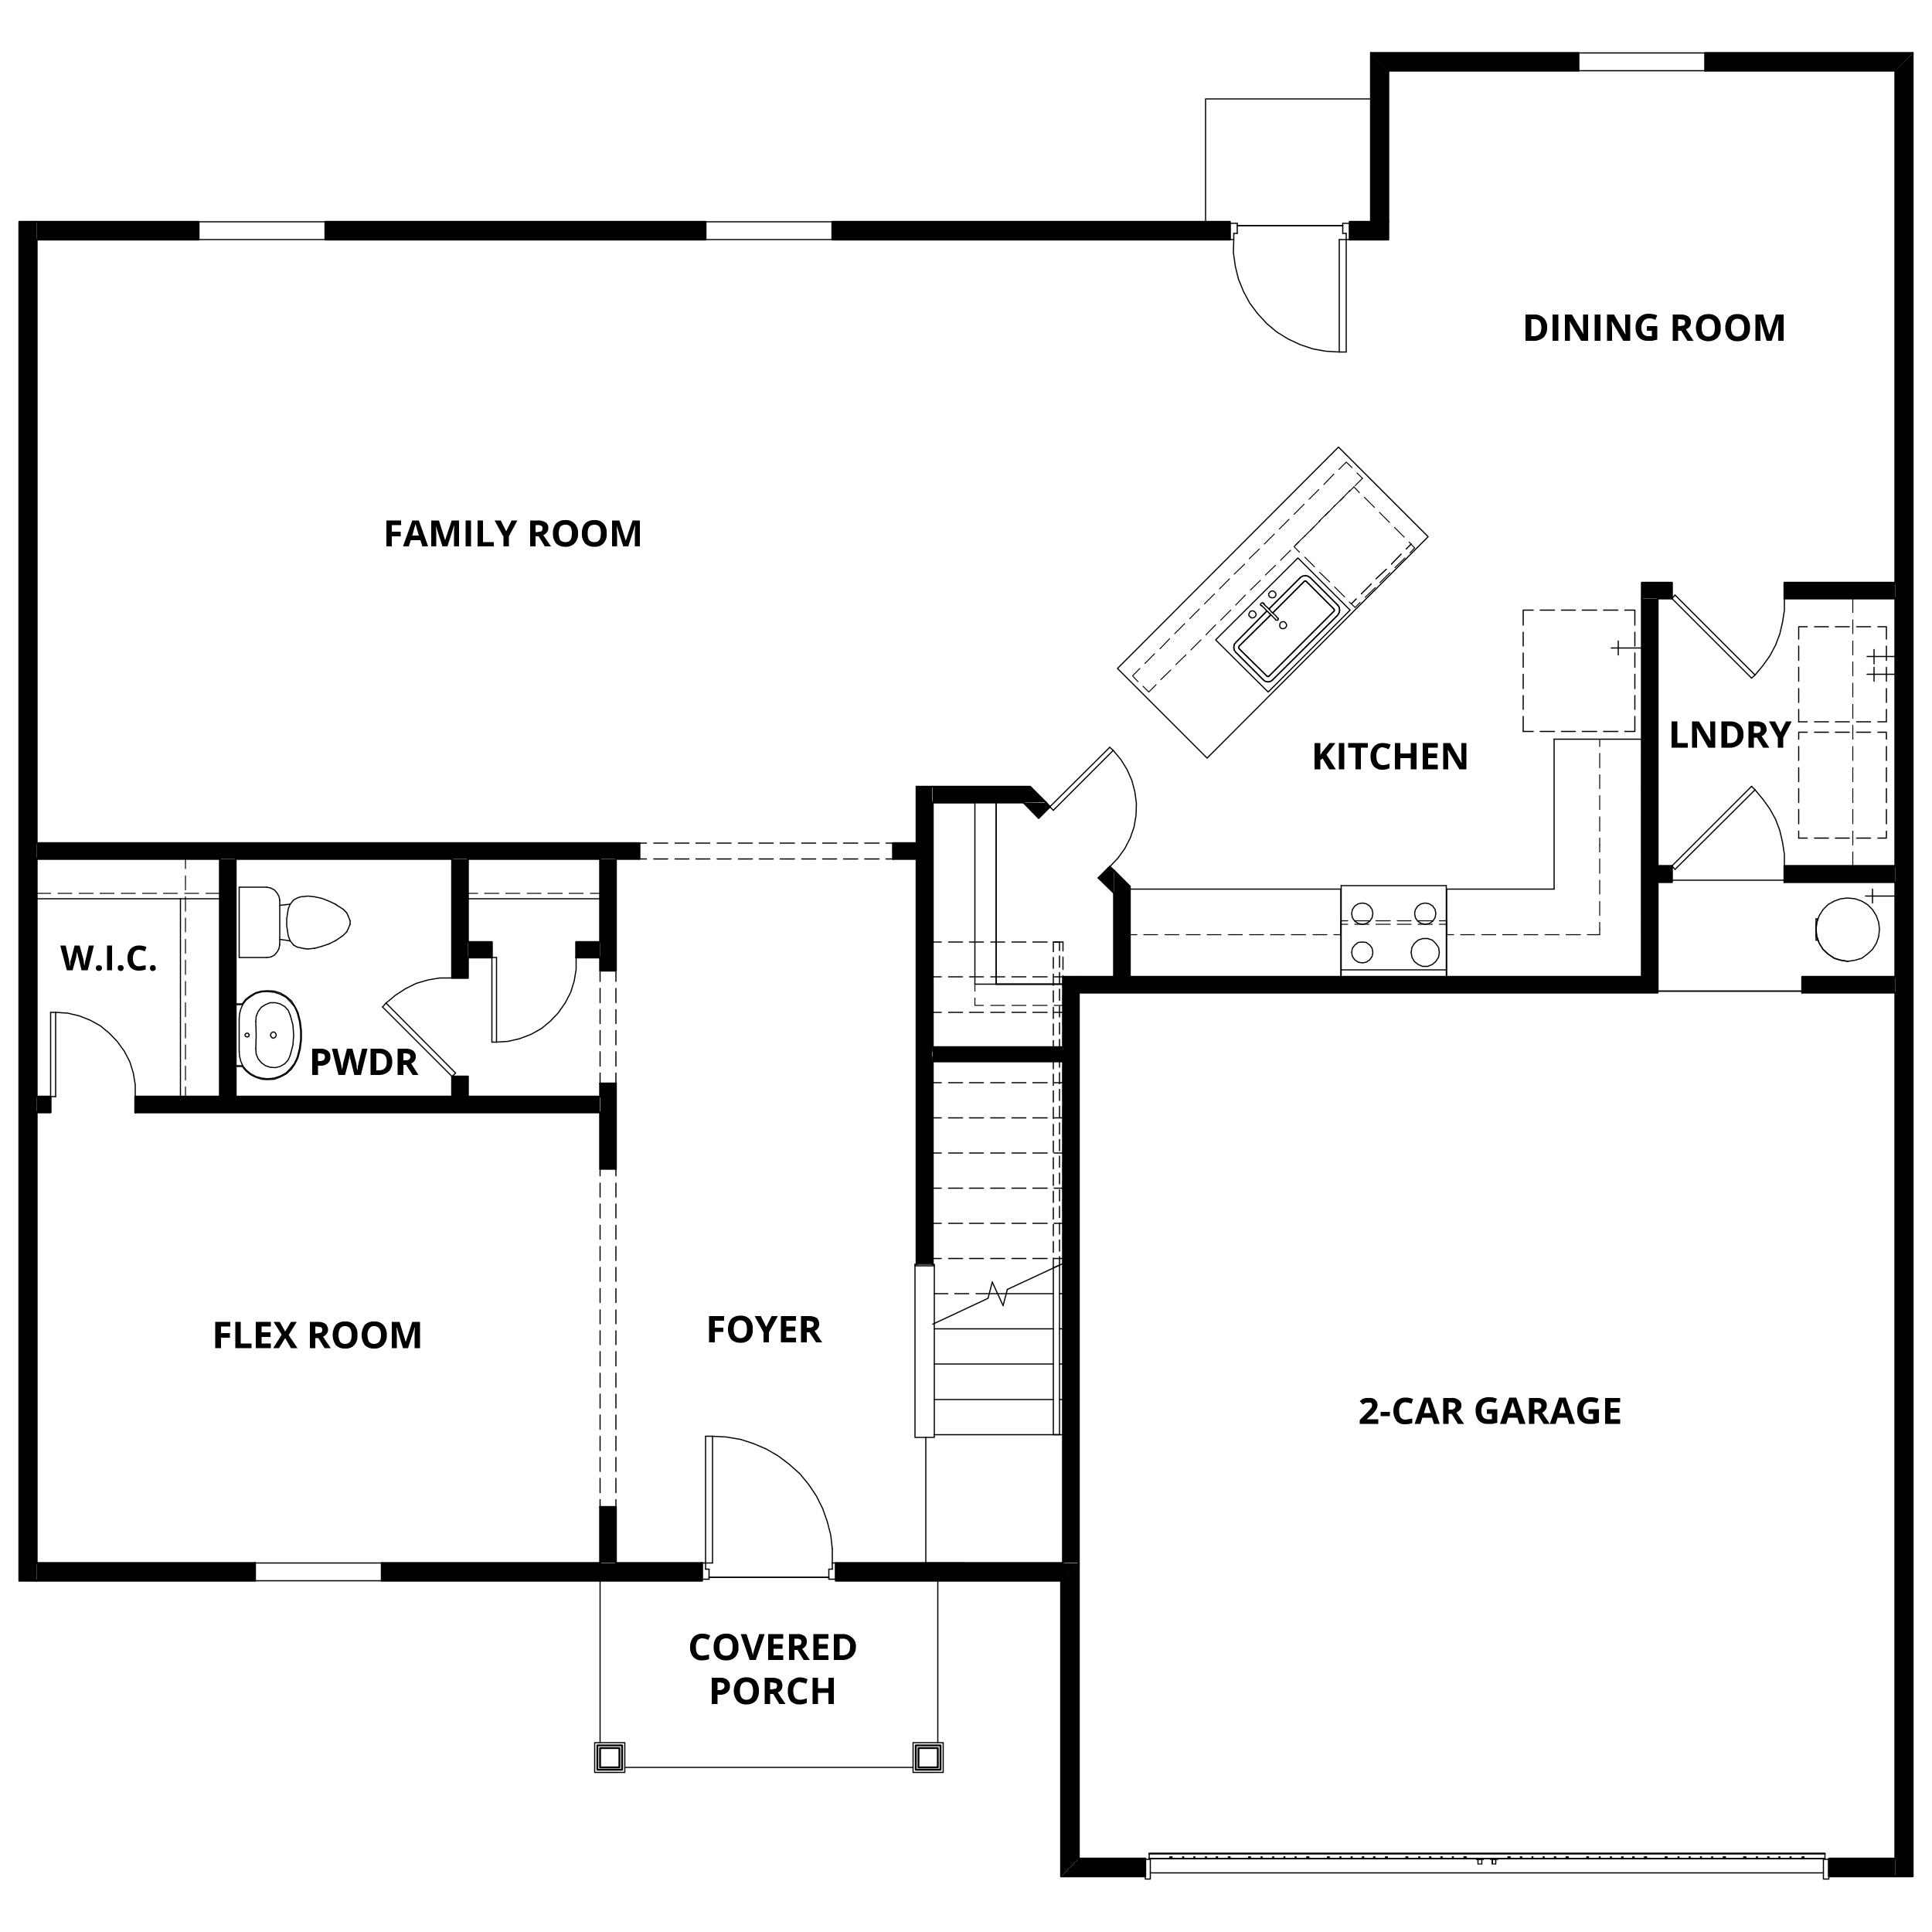 <svg id="Layer_1" data-name="Layer 1" xmlns="http://www.w3.org/2000/svg" xmlns:xlink="http://www.w3.org/1999/xlink" viewBox="0 0 500 500"><defs><style>.cls-1,.cls-2,.cls-21,.cls-22,.cls-23{fill:none;}.cls-1{clip-rule:evenodd;}.cls-3{clip-path:url(#clip-path);}.cls-4{clip-path:url(#clip-path-2);}.cls-5{clip-path:url(#clip-path-3);}.cls-6{clip-path:url(#clip-path-5);}.cls-7{clip-path:url(#clip-path-7);}.cls-8{clip-path:url(#clip-path-9);}.cls-9{clip-path:url(#clip-path-11);}.cls-10{clip-path:url(#clip-path-13);}.cls-11{clip-path:url(#clip-path-15);}.cls-12{clip-path:url(#clip-path-17);}.cls-13{clip-path:url(#clip-path-19);}.cls-14{clip-path:url(#clip-path-21);}.cls-15{clip-path:url(#clip-path-23);}.cls-16{clip-path:url(#clip-path-25);}.cls-17{clip-path:url(#clip-path-27);}.cls-18{clip-path:url(#clip-path-29);}.cls-19{clip-path:url(#clip-path-31);}.cls-20{clip-path:url(#clip-path-33);}.cls-21,.cls-22,.cls-23{stroke:#000;stroke-linecap:round;stroke-linejoin:round;}.cls-21{stroke-width:0.48px;}.cls-22{stroke-width:0.3px;}.cls-23{stroke-width:0.24px;}</style><clipPath id="clip-path"><path class="cls-1" d="M473.3,481v4.6h17.2V481Zm-194.1,0-4.6,4.6h21.8V481Z"/></clipPath><clipPath id="clip-path-2"><rect class="cls-2" x="-125" y="-42.9" width="748.9" height="578.68"/></clipPath><clipPath id="clip-path-3"><polyline class="cls-1" points="279.1 404.5 274.6 409 274.6 485.6 279.1 481.1 279.2 404.5"/></clipPath><clipPath id="clip-path-5"><path class="cls-1" d="M216.3,404.5v4.6h58.3l4.5-4.5m-180.3,0v4.6h82.9v-4.6Zm-89.3,0v4.6H66v-4.6Z"/></clipPath><clipPath id="clip-path-7"><path class="cls-1" d="M349.3,57.4V62h10V57.4Zm-133.9,0V62H318.3V57.4Zm-131.2,0V62h98.4V57.4Zm-74.7,0V62H51.4V57.4Z"/></clipPath><clipPath id="clip-path-9"><polyline class="cls-1" points="354.8 13.7 354.8 57.4 359.3 57.4 359.3 18.2 354.8 13.7"/></clipPath><clipPath id="clip-path-11"><path class="cls-1" d="M441.3,13.7v4.6h49.2l4.5-4.5m-140.2,0,4.5,4.5h49.2V13.7Z"/></clipPath><clipPath id="clip-path-13"><polyline class="cls-1" points="495 13.8 490.5 18.2 490.5 485.6 495 485.6 495 13.8"/></clipPath><clipPath id="clip-path-15"><path class="cls-1" d="M35,283.8v4.1H155.3v-4.1Zm-25.5,0v4.1h3.6v-4.1Z"/></clipPath><clipPath id="clip-path-17"><path class="cls-1" d="M231.1,218.2v4.1h6.1v-4.1Zm-221.6,0v4.1h156v-4.1Z"/></clipPath><clipPath id="clip-path-19"><path class="cls-1" d="M155.3,390v14.5h4.1V390Zm0-109.6v22.1h4.1V280.4Zm0-58.1v28.9h4.1V222.3Z"/></clipPath><clipPath id="clip-path-21"><path class="cls-1" d="M117,278.6v5.2h4.1v-5.2Zm0-56.3v30.8h4.1V222.3Z"/></clipPath><clipPath id="clip-path-23"><path class="cls-1" d="M149.1,243.8v4h6.2v-4Zm-28,0v4h6.2v-4Z"/></clipPath><clipPath id="clip-path-25"><path class="cls-1" d="M461.8,150.8v4.1h28.7v-4.1Zm-36.9,0v4.1h7.8v-4.1Z"/></clipPath><clipPath id="clip-path-27"><path class="cls-1" d="M461.8,224.1v4.2h28.7v-4.2Zm-32.8,0v4.2h3.7v-4.2Z"/></clipPath><clipPath id="clip-path-29"><polyline class="cls-1" points="241.4 203.6 241.4 207.7 270.7 207.7 266.7 203.6"/></clipPath><clipPath id="clip-path-31"><polyline class="cls-1" points="288.3 225.3 288.3 252.8 292.4 252.8 292.4 229.3 288.4 225.3"/></clipPath><clipPath id="clip-path-33"><path class="cls-1" d="M287.2,224.3l-2.9,2.8h.1l3.9,3.9v-5.8l-1-1M265,207.7l3.9,3.9h0l2.8-2.8h0l-.9-1Z"/></clipPath></defs><title>Jackson-GA - 1stFloor</title><g class="cls-3"><g class="cls-4"><polyline points="274.6 481 490.5 481 490.5 485.6 274.6 485.6"/></g></g><g class="cls-5"><g class="cls-4"><rect x="274.6" y="404.5" width="4.5" height="81.01"/></g></g><g class="cls-6"><g class="cls-4"><rect x="9.5" y="404.5" width="269.6" height="4.54"/></g></g><rect x="5" y="57.4" width="4.5" height="351.63"/><g class="cls-7"><g class="cls-4"><rect x="9.5" y="57.4" width="349.8" height="4.54"/></g></g><g class="cls-8"><g class="cls-4"><rect x="354.8" y="13.7" width="4.5" height="43.74"/></g></g><g class="cls-9"><g class="cls-4"><rect x="354.8" y="13.7" width="140.2" height="4.6"/></g></g><g class="cls-10"><g class="cls-4"><rect x="490.5" y="13.8" width="4.5" height="471.85"/></g></g><g class="cls-11"><g class="cls-4"><rect x="9.5" y="283.8" width="145.7" height="4.08"/></g></g><g class="cls-12"><g class="cls-4"><rect x="9.5" y="218.2" width="227.7" height="4.08"/></g></g><g class="cls-13"><g class="cls-4"><rect x="155.3" y="222.3" width="4.1" height="182.23"/></g></g><g class="cls-14"><g class="cls-4"><rect x="117" y="222.3" width="4.1" height="61.5"/></g></g><rect x="56.9" y="222.3" width="4.1" height="61.5"/><g class="cls-15"><g class="cls-4"><rect x="121.1" y="243.8" width="34.2" height="4.08"/></g></g><rect x="275.1" y="252.8" width="4.1" height="151.7"/><rect x="279.2" y="252.8" width="149.8" height="4.08"/><rect x="237.2" y="203.6" width="4.1" height="123.51"/><g class="cls-16"><g class="cls-4"><rect x="424.9" y="150.8" width="65.6" height="4.08"/></g></g><rect x="424.9" y="154.9" width="4.1" height="97.92"/><rect x="466.4" y="252.8" width="24.1" height="4.08"/><g class="cls-17"><g class="cls-4"><rect x="429" y="224.1" width="61.5" height="4.14"/></g></g><rect x="241.4" y="271" width="33.7" height="3.69"/><g class="cls-18"><g class="cls-4"><rect x="241.4" y="203.6" width="29.3" height="4.08"/></g></g><g class="cls-19"><g class="cls-4"><rect x="288.3" y="225.3" width="4.1" height="27.52"/></g></g><g class="cls-20"><g class="cls-4"><rect x="265" y="207.7" width="23.3" height="23.32"/></g></g><polyline class="cls-21" points="490.5 481 473.3 481 473.3 485.6 490.5 485.6"/><line class="cls-21" x1="296.4" y1="481" x2="279.2" y2="481"/><polyline class="cls-21" points="274.6 485.6 296.4 485.6 296.4 481"/><line class="cls-21" x1="279.2" y1="481" x2="279.2" y2="404.5"/><line class="cls-21" x1="274.6" y1="409.1" x2="274.6" y2="485.6"/><polyline class="cls-21" points="275.1 404.5 216.3 404.5 216.3 409.1 274.6 409.1"/><line class="cls-21" x1="181.7" y1="404.5" x2="159.4" y2="404.5"/><polyline class="cls-21" points="155.3 404.5 98.8 404.5 98.8 409.1 181.7 409.1 181.7 404.5"/><line class="cls-21" x1="66" y1="404.5" x2="9.5" y2="404.5"/><polyline class="cls-21" points="9.5 409.1 66 409.1 66 404.5"/><line class="cls-22" x1="66" y1="404.5" x2="98.8" y2="404.5"/><line class="cls-22" x1="66" y1="409.1" x2="66" y2="404.5"/><line class="cls-22" x1="98.8" y1="409.1" x2="98.8" y2="404.5"/><line class="cls-22" x1="98.8" y1="409.1" x2="66" y2="409.1"/><line class="cls-21" x1="9.5" y1="404.5" x2="9.5" y2="287.9"/><line class="cls-21" x1="9.5" y1="283.8" x2="9.5" y2="222.3"/><line class="cls-21" x1="9.5" y1="218.2" x2="9.5" y2="62"/><polyline class="cls-21" points="9.5 57.4 5 57.4 5 409.1 9.5 409.1"/><polyline class="cls-21" points="9.5 62 51.4 62 51.4 57.4 9.5 57.4"/><polyline class="cls-21" points="84.2 62 182.6 62 182.6 57.4 84.2 57.4 84.2 62"/><polyline class="cls-21" points="215.4 62 318.3 62 318.3 57.4 215.4 57.4 215.4 62"/><polyline class="cls-21" points="349.3 62 359.3 62 359.3 57.4"/><polyline class="cls-21" points="354.8 57.4 349.3 57.4 349.3 62"/><line class="cls-22" x1="215.4" y1="62" x2="182.6" y2="62"/><line class="cls-22" x1="84.2" y1="62" x2="51.4" y2="62"/><line class="cls-22" x1="215.4" y1="57.4" x2="215.4" y2="62"/><line class="cls-22" x1="182.6" y1="57.4" x2="182.6" y2="62"/><line class="cls-22" x1="84.2" y1="62" x2="84.2" y2="57.4"/><polyline class="cls-22" points="51.4 62 51.4 57.4 84.2 57.4"/><line class="cls-22" x1="182.6" y1="57.4" x2="215.4" y2="57.4"/><line class="cls-21" x1="359.3" y1="57.4" x2="359.3" y2="18.3"/><line class="cls-21" x1="354.8" y1="13.7" x2="354.8" y2="57.4"/><polyline class="cls-21" points="359.3 18.3 408.5 18.3 408.5 13.7 354.8 13.7"/><line class="cls-21" x1="441.3" y1="18.3" x2="490.5" y2="18.3"/><polyline class="cls-21" points="495 13.7 441.3 13.7 441.3 18.3"/><line class="cls-22" x1="441.3" y1="18.3" x2="408.5" y2="18.3"/><line class="cls-22" x1="441.3" y1="18.3" x2="441.3" y2="13.7"/><polyline class="cls-22" points="408.5 18.3 408.5 13.7 441.3 13.7"/><line class="cls-21" x1="490.5" y1="18.3" x2="490.5" y2="150.8"/><line class="cls-21" x1="490.5" y1="154.9" x2="490.5" y2="224.1"/><line class="cls-21" x1="490.5" y1="228.3" x2="490.5" y2="252.8"/><line class="cls-21" x1="490.5" y1="256.9" x2="490.5" y2="481"/><polyline class="cls-21" points="490.5 485.6 495 485.6 495 13.7"/><polyline class="cls-21" points="9.5 287.9 13.1 287.9 13.1 283.8 9.5 283.8"/><line class="cls-21" x1="35" y1="287.9" x2="155.3" y2="287.9"/><line class="cls-21" x1="155.3" y1="283.8" x2="121.1" y2="283.8"/><line class="cls-21" x1="117" y1="283.8" x2="61" y2="283.8"/><polyline class="cls-21" points="56.9 283.8 35 283.8 35 287.9"/><line class="cls-21" x1="9.5" y1="222.3" x2="56.9" y2="222.3"/><line class="cls-21" x1="61" y1="222.3" x2="117" y2="222.3"/><line class="cls-21" x1="121.1" y1="222.3" x2="155.3" y2="222.3"/><polyline class="cls-21" points="159.4 222.3 165.5 222.3 165.5 218.2 9.5 218.2"/><line class="cls-21" x1="231.1" y1="222.3" x2="237.2" y2="222.3"/><polyline class="cls-21" points="237.2 218.2 231.1 218.2 231.1 222.3"/><line class="cls-21" x1="155.3" y1="222.3" x2="155.3" y2="243.8"/><polyline class="cls-21" points="155.3 247.8 155.3 251.2 159.4 251.2 159.4 222.3"/><line class="cls-21" x1="155.3" y1="280.4" x2="155.3" y2="283.8"/><polyline class="cls-21" points="155.3 287.9 155.3 302.5 159.4 302.5 159.4 280.4 155.3 280.4"/><line class="cls-21" x1="155.3" y1="390" x2="155.3" y2="404.5"/><polyline class="cls-21" points="159.4 404.5 159.4 390 155.3 390"/><polyline class="cls-21" points="117 222.3 117 253.1 121.1 253.1 121.1 247.8"/><line class="cls-21" x1="121.1" y1="243.8" x2="121.1" y2="222.3"/><line class="cls-21" x1="117" y1="278.6" x2="117" y2="283.8"/><polyline class="cls-21" points="121.1 283.8 121.1 278.6 117 278.6"/><line class="cls-21" x1="56.9" y1="222.3" x2="56.9" y2="283.8"/><line class="cls-21" x1="61" y1="283.8" x2="61" y2="222.3"/><polyline class="cls-21" points="121.1 247.8 127.3 247.8 127.3 243.8 121.1 243.8"/><line class="cls-21" x1="149.1" y1="247.8" x2="155.3" y2="247.8"/><polyline class="cls-21" points="155.3 243.8 149.1 243.8 149.1 247.8"/><line class="cls-21" x1="279.2" y1="404.5" x2="279.2" y2="256.9"/><polyline class="cls-21" points="279.2 252.8 275.1 252.8 275.1 271"/><line class="cls-21" x1="275.1" y1="274.7" x2="275.1" y2="404.5"/><polyline class="cls-21" points="279.2 256.9 429 256.9 429 252.8"/><line class="cls-21" x1="424.9" y1="252.8" x2="292.4" y2="252.8"/><line class="cls-21" x1="288.3" y1="252.8" x2="279.2" y2="252.8"/><polyline class="cls-22" points="35 283.8 35 280.7 34.5 277.7 33.6 274.8 32.2 272.1 30.4 269.6 28.3 267.4 26 265.5 23.3 264 20.5 262.9 17.5 262.2 14.4 262"/><line class="cls-22" x1="13.1" y1="283.8" x2="14.4" y2="283.8"/><line class="cls-22" x1="13.1" y1="262" x2="13.1" y2="283.8"/><line class="cls-22" x1="14.4" y1="262" x2="13.1" y2="262"/><line class="cls-22" x1="14.4" y1="283.8" x2="14.4" y2="262"/><line class="cls-21" x1="237.2" y1="203.6" x2="237.2" y2="218.2"/><line class="cls-21" x1="237.2" y1="222.3" x2="237.2" y2="327.2"/><line class="cls-21" x1="241.4" y1="327.2" x2="241.4" y2="274.7"/><line class="cls-21" x1="241.4" y1="271" x2="241.4" y2="207.7"/><line class="cls-21" x1="241.4" y1="203.6" x2="237.2" y2="203.6"/><polyline class="cls-21" points="429 154.9 432.7 154.9 432.7 150.8 424.9 150.8 424.9 154.9"/><line class="cls-21" x1="461.8" y1="154.9" x2="490.5" y2="154.9"/><polyline class="cls-21" points="490.5 150.8 461.8 150.8 461.8 154.9"/><line class="cls-21" x1="429" y1="252.8" x2="429" y2="228.3"/><line class="cls-21" x1="429" y1="224.1" x2="429" y2="154.9"/><line class="cls-21" x1="424.9" y1="154.9" x2="424.9" y2="252.8"/><polyline class="cls-22" points="149.1 247.8 149.1 250.9 148.6 253.9 147.7 256.8 146.3 259.5 144.5 262.1 142.4 264.3 140.1 266.2 137.4 267.7 134.5 268.8 131.5 269.5 128.5 269.7"/><line class="cls-22" x1="127.3" y1="247.8" x2="128.5" y2="247.8"/><line class="cls-22" x1="127.3" y1="269.7" x2="127.3" y2="247.8"/><line class="cls-22" x1="128.5" y1="269.7" x2="127.3" y2="269.7"/><line class="cls-22" x1="128.5" y1="247.8" x2="128.5" y2="269.7"/><polyline class="cls-22" points="117 253.1 113.8 253.1 110.8 253.6 107.7 254.5 104.9 255.9 102.3 257.6 99.9 259.6"/><line class="cls-22" x1="117" y1="278.6" x2="117.9" y2="277.7"/><line class="cls-22" x1="99" y1="260.6" x2="117" y2="278.6"/><line class="cls-22" x1="99.9" y1="259.6" x2="99" y2="260.6"/><line class="cls-22" x1="117.9" y1="277.7" x2="99.9" y2="259.6"/><line class="cls-22" x1="155.3" y1="251.2" x2="155.3" y2="254"/><line class="cls-22" x1="155.3" y1="255.8" x2="155.3" y2="259.5"/><line class="cls-22" x1="155.3" y1="261.3" x2="155.3" y2="264.9"/><line class="cls-22" x1="155.3" y1="266.7" x2="155.3" y2="270.4"/><line class="cls-22" x1="155.3" y1="272.2" x2="155.3" y2="275.9"/><line class="cls-22" x1="155.3" y1="277.7" x2="155.3" y2="280.4"/><line class="cls-22" x1="159.4" y1="251.2" x2="159.4" y2="254"/><line class="cls-22" x1="159.4" y1="255.8" x2="159.4" y2="259.5"/><line class="cls-22" x1="159.4" y1="261.3" x2="159.4" y2="264.9"/><line class="cls-22" x1="159.4" y1="266.7" x2="159.4" y2="270.4"/><line class="cls-22" x1="159.4" y1="272.2" x2="159.4" y2="275.9"/><line class="cls-22" x1="159.4" y1="277.7" x2="159.4" y2="280.4"/><polyline class="cls-22" points="61 276 62.7 276 63.6 277.1 64.8 278.1 66.2 278.8 67.7 279.3 69.2 279.4 71 279.3 72.6 278.7 74.1 277.9 75.4 276.7 76.3 275.4 77.1 273.8 77.7 271.5 78 269.1 78 266.7 77.7 264.3 77.1 262 76.3 260.4 75.4 259 74.1 257.9 72.6 257 71 256.5 69.2 256.4 67.7 256.5 66.2 256.9 64.8 257.7 63.6 258.6 62.7 259.8 61 259.8 61 276"/><polyline class="cls-22" points="62.8 260 62.3 261.2 62 262.4 61.9 263.7"/><polyline class="cls-22" points="61.9 272.1 62 273.4 62.3 274.6 62.8 275.8"/><polyline class="cls-22" points="64.9 277.9 63.7 276.9 62.8 275.8"/><polyline class="cls-22" points="69.2 279.2 67.7 279 66.2 278.6 64.9 277.9"/><polyline class="cls-22" points="76.9 273.7 76.2 275.2 75.1 276.6 74 277.7 72.5 278.5 71 279 69.2 279.2"/><polyline class="cls-22" points="76.9 262 77.5 264.3 77.8 266.7 77.8 269.1 77.5 271.4 76.9 273.7"/><polyline class="cls-22" points="69.2 256.6 71 256.8 72.5 257.3 74 258.1 75.1 259.2 76.2 260.5 76.9 262"/><polyline class="cls-22" points="64.9 257.9 66.2 257.1 67.7 256.7 69.2 256.6"/><polyline class="cls-22" points="62.8 260 63.7 258.8 64.9 257.9"/><line class="cls-22" x1="61" y1="260" x2="62.8" y2="260"/><line class="cls-22" x1="62.8" y1="275.8" x2="61" y2="275.8"/><line class="cls-22" x1="61.9" y1="263.7" x2="61.9" y2="272.1"/><polyline class="cls-22" points="75.1 262.7 75.8 265.2 76 267.9 75.8 270.5 75.1 273.1"/><polyline class="cls-22" points="66.2 264.4 66.3 263 66.8 261.8 67.6 260.7 68.7 260 69.9 259.5 71.3 259.5 72.5 259.8 73.7 260.5 74.6 261.5 75.1 262.7"/><polyline class="cls-22" points="66.2 271.4 66.3 267.9 66.2 264.4"/><polyline class="cls-22" points="75.1 273.1 74.6 274.3 73.7 275.3 72.5 276 71.3 276.3 69.9 276.2 68.7 275.8 67.6 275 66.8 274 66.3 272.8 66.2 271.4"/><polyline class="cls-22" points="70.7 268.7 71.2 268.5 71.5 268 71.4 267.5 71 267.1 70.5 267.1 70.1 267.5 70 268 70.3 268.5 70.7 268.7"/><polyline class="cls-22" points="64 268.4 64.4 268.2 64.5 267.8 64.2 267.4 63.7 267.4 63.4 267.8 63.5 268.2 64 268.4"/><line class="cls-22" x1="88.8" y1="235.3" x2="86.9" y2="234.1"/><line class="cls-22" x1="89.7" y1="236.2" x2="88.8" y2="235.3"/><line class="cls-22" x1="90.1" y1="237" x2="89.7" y2="236.2"/><line class="cls-22" x1="90.6" y1="238.3" x2="90.1" y2="237"/><line class="cls-22" x1="90.6" y1="239.2" x2="90.6" y2="238.3"/><line class="cls-22" x1="90.1" y1="240.4" x2="90.6" y2="239.2"/><line class="cls-22" x1="89.7" y1="241.2" x2="90.1" y2="240.4"/><line class="cls-22" x1="88.8" y1="242.1" x2="89.7" y2="241.2"/><line class="cls-22" x1="86.9" y1="243.4" x2="88.8" y2="242.1"/><polyline class="cls-22" points="75.1 234 74.6 235.2 74.2 237.8 74.2 239.6 74.6 242.2 75.1 243.5"/><polyline class="cls-22" points="87 234.1 85.1 233.2 83.3 232.5 81.5 232.1 79.7 231.9 78.8 232 77.8 232.1 76.9 232.4 76 232.9 75.1 234"/><line class="cls-22" x1="85.1" y1="244.3" x2="86.9" y2="243.4"/><line class="cls-22" x1="83.3" y1="244.9" x2="85.1" y2="244.3"/><line class="cls-22" x1="81.5" y1="245.4" x2="83.3" y2="244.9"/><line class="cls-22" x1="79.7" y1="245.6" x2="81.5" y2="245.4"/><line class="cls-22" x1="78.8" y1="245.5" x2="79.7" y2="245.6"/><line class="cls-22" x1="77.8" y1="245.3" x2="78.8" y2="245.5"/><line class="cls-22" x1="76.9" y1="245.1" x2="77.8" y2="245.3"/><line class="cls-22" x1="76" y1="244.6" x2="76.9" y2="245.1"/><line class="cls-22" x1="75.1" y1="243.5" x2="76" y2="244.6"/><line class="cls-22" x1="72.4" y1="234.3" x2="75.1" y2="234"/><line class="cls-22" x1="72.4" y1="243.1" x2="75.1" y2="243.5"/><polyline class="cls-22" points="69 229.6 70 229.8 71 230.3 71.7 231.1 72.2 232 72.4 233"/><line class="cls-22" x1="61.9" y1="229.6" x2="69" y2="229.6"/><line class="cls-22" x1="61.9" y1="247.8" x2="61.9" y2="229.6"/><line class="cls-22" x1="69" y1="247.8" x2="61.9" y2="247.8"/><polyline class="cls-22" points="72.4 244.4 72.2 245.5 71.7 246.4 71 247.2 70 247.7 69 247.8"/><line class="cls-22" x1="72.4" y1="233" x2="72.4" y2="244.4"/><line class="cls-22" x1="241.4" y1="243.8" x2="243.6" y2="243.8"/><line class="cls-22" x1="245.5" y1="243.8" x2="249.1" y2="243.8"/><line class="cls-22" x1="250.9" y1="243.8" x2="254.5" y2="243.8"/><line class="cls-22" x1="256.4" y1="243.8" x2="260" y2="243.8"/><line class="cls-22" x1="261.9" y1="243.8" x2="265.5" y2="243.8"/><line class="cls-22" x1="267.3" y1="243.8" x2="271" y2="243.8"/><line class="cls-22" x1="272.8" y1="243.8" x2="275.1" y2="243.8"/><line class="cls-22" x1="239.6" y1="372" x2="239.6" y2="404.5"/><line class="cls-22" x1="275.1" y1="327" x2="275.1" y2="324.7"/><line class="cls-22" x1="275.1" y1="323.1" x2="275.1" y2="319.8"/><line class="cls-22" x1="275.1" y1="318.2" x2="275.1" y2="315"/><line class="cls-22" x1="275.1" y1="313.4" x2="275.1" y2="310.2"/><line class="cls-22" x1="275.1" y1="308.6" x2="275.1" y2="305.4"/><line class="cls-22" x1="275.1" y1="303.8" x2="275.1" y2="300.6"/><line class="cls-22" x1="275.1" y1="299" x2="275.1" y2="295.8"/><line class="cls-22" x1="275.1" y1="294.2" x2="275.1" y2="291"/><line class="cls-22" x1="275.1" y1="289.4" x2="275.1" y2="286.1"/><line class="cls-22" x1="275.1" y1="284.6" x2="275.1" y2="281.4"/><line class="cls-22" x1="275.1" y1="279.7" x2="275.1" y2="276.6"/><line class="cls-22" x1="275.1" y1="274.9" x2="275.1" y2="271.7"/><line class="cls-22" x1="275.1" y1="270.1" x2="275.1" y2="266.9"/><line class="cls-22" x1="275.1" y1="265.3" x2="275.1" y2="262.1"/><line class="cls-22" x1="275.1" y1="260.5" x2="275.1" y2="257.3"/><line class="cls-22" x1="275.1" y1="255.7" x2="275.1" y2="252.5"/><line class="cls-22" x1="275.1" y1="250.9" x2="275.1" y2="247.7"/><line class="cls-22" x1="275.1" y1="246.1" x2="275.1" y2="243.8"/><line class="cls-22" x1="275.1" y1="334.8" x2="275.1" y2="327"/><line class="cls-22" x1="275.1" y1="343.9" x2="275.1" y2="334.8"/><line class="cls-22" x1="275.1" y1="353" x2="275.1" y2="343.9"/><line class="cls-22" x1="275.1" y1="362.2" x2="275.1" y2="353"/><line class="cls-22" x1="275.1" y1="371.3" x2="275.1" y2="362.2"/><line class="cls-22" x1="275.1" y1="404.5" x2="275.1" y2="371.3"/><line class="cls-22" x1="239.6" y1="404.5" x2="249.4" y2="404.5"/><line class="cls-22" x1="241.4" y1="327.2" x2="241.4" y2="324.3"/><line class="cls-22" x1="241.4" y1="322.8" x2="241.4" y2="320"/><line class="cls-22" x1="241.4" y1="318.6" x2="241.4" y2="315.8"/><line class="cls-22" x1="241.4" y1="314.4" x2="241.4" y2="311.6"/><line class="cls-22" x1="241.4" y1="310.1" x2="241.4" y2="307.3"/><line class="cls-22" x1="241.4" y1="305.9" x2="241.4" y2="303.1"/><line class="cls-22" x1="241.4" y1="301.7" x2="241.4" y2="298.8"/><line class="cls-22" x1="241.4" y1="297.4" x2="241.4" y2="294.6"/><line class="cls-22" x1="241.4" y1="293.2" x2="241.4" y2="290.4"/><line class="cls-22" x1="241.4" y1="289" x2="241.4" y2="286.1"/><line class="cls-22" x1="241.4" y1="284.8" x2="241.4" y2="281.9"/><line class="cls-22" x1="241.4" y1="280.5" x2="241.4" y2="277.7"/><line class="cls-22" x1="241.4" y1="276.3" x2="241.4" y2="273.5"/><line class="cls-22" x1="241.4" y1="272.1" x2="241.4" y2="269.2"/><line class="cls-22" x1="241.4" y1="267.8" x2="241.4" y2="265"/><line class="cls-22" x1="241.4" y1="263.6" x2="241.4" y2="260.8"/><line class="cls-22" x1="241.4" y1="259.4" x2="241.4" y2="256.5"/><line class="cls-22" x1="241.4" y1="255.2" x2="241.4" y2="252.3"/><line class="cls-22" x1="241.4" y1="250.9" x2="241.4" y2="248.1"/><line class="cls-22" x1="241.4" y1="246.7" x2="241.4" y2="243.8"/><line class="cls-22" x1="255.7" y1="336" x2="241.4" y2="342.7"/><line class="cls-22" x1="256.8" y1="331.8" x2="255.7" y2="336"/><line class="cls-22" x1="259.6" y1="337.9" x2="256.8" y2="331.8"/><line class="cls-22" x1="260.7" y1="333.7" x2="259.6" y2="337.9"/><line class="cls-22" x1="275.1" y1="327" x2="260.7" y2="333.7"/><line class="cls-22" x1="241.4" y1="252.8" x2="243.6" y2="252.8"/><line class="cls-22" x1="245.5" y1="252.8" x2="249.1" y2="252.8"/><line class="cls-22" x1="250.9" y1="252.8" x2="254.5" y2="252.8"/><line class="cls-22" x1="256.4" y1="252.8" x2="260" y2="252.8"/><line class="cls-22" x1="261.9" y1="252.8" x2="265.5" y2="252.8"/><line class="cls-22" x1="267.3" y1="252.8" x2="271" y2="252.8"/><line class="cls-22" x1="272.8" y1="252.8" x2="275.1" y2="252.8"/><line class="cls-22" x1="241.4" y1="262" x2="243.6" y2="262"/><line class="cls-22" x1="245.5" y1="262" x2="249.1" y2="262"/><line class="cls-22" x1="250.9" y1="262" x2="254.5" y2="262"/><line class="cls-22" x1="256.4" y1="262" x2="260" y2="262"/><line class="cls-22" x1="261.9" y1="262" x2="265.5" y2="262"/><line class="cls-22" x1="267.3" y1="262" x2="271" y2="262"/><line class="cls-22" x1="272.8" y1="262" x2="275.1" y2="262"/><line class="cls-22" x1="241.4" y1="271" x2="243.6" y2="271"/><line class="cls-22" x1="245.5" y1="271" x2="249.1" y2="271"/><line class="cls-22" x1="250.9" y1="271" x2="254.5" y2="271"/><line class="cls-22" x1="256.4" y1="271" x2="260" y2="271"/><line class="cls-22" x1="261.9" y1="271" x2="265.5" y2="271"/><line class="cls-22" x1="267.3" y1="271" x2="271" y2="271"/><line class="cls-22" x1="272.8" y1="271" x2="275.1" y2="271"/><line class="cls-22" x1="241.4" y1="280.2" x2="243.6" y2="280.2"/><line class="cls-22" x1="245.5" y1="280.2" x2="249.1" y2="280.2"/><line class="cls-22" x1="250.9" y1="280.2" x2="254.5" y2="280.2"/><line class="cls-22" x1="256.4" y1="280.2" x2="260" y2="280.2"/><line class="cls-22" x1="261.9" y1="280.2" x2="265.5" y2="280.2"/><line class="cls-22" x1="267.3" y1="280.2" x2="271" y2="280.2"/><line class="cls-22" x1="272.8" y1="280.2" x2="275.1" y2="280.2"/><line class="cls-22" x1="241.4" y1="289.3" x2="243.6" y2="289.3"/><line class="cls-22" x1="245.5" y1="289.3" x2="249.1" y2="289.3"/><line class="cls-22" x1="250.9" y1="289.3" x2="254.5" y2="289.3"/><line class="cls-22" x1="256.4" y1="289.3" x2="260" y2="289.3"/><line class="cls-22" x1="261.9" y1="289.3" x2="265.5" y2="289.3"/><line class="cls-22" x1="267.3" y1="289.3" x2="271" y2="289.3"/><line class="cls-22" x1="272.8" y1="289.3" x2="275.1" y2="289.3"/><line class="cls-22" x1="241.4" y1="298.4" x2="243.6" y2="298.4"/><line class="cls-22" x1="245.5" y1="298.4" x2="249.1" y2="298.4"/><line class="cls-22" x1="250.9" y1="298.4" x2="254.5" y2="298.4"/><line class="cls-22" x1="256.4" y1="298.4" x2="260" y2="298.4"/><line class="cls-22" x1="261.9" y1="298.4" x2="265.5" y2="298.4"/><line class="cls-22" x1="267.3" y1="298.4" x2="271" y2="298.4"/><line class="cls-22" x1="272.8" y1="298.4" x2="275.1" y2="298.4"/><line class="cls-22" x1="241.4" y1="307.5" x2="243.6" y2="307.5"/><line class="cls-22" x1="245.5" y1="307.5" x2="249.1" y2="307.5"/><line class="cls-22" x1="250.9" y1="307.5" x2="254.5" y2="307.5"/><line class="cls-22" x1="256.4" y1="307.5" x2="260" y2="307.5"/><line class="cls-22" x1="261.9" y1="307.5" x2="265.5" y2="307.5"/><line class="cls-22" x1="267.3" y1="307.5" x2="271" y2="307.5"/><line class="cls-22" x1="272.8" y1="307.5" x2="275.1" y2="307.5"/><line class="cls-22" x1="241.4" y1="316.6" x2="243.6" y2="316.6"/><line class="cls-22" x1="245.5" y1="316.6" x2="249.1" y2="316.6"/><line class="cls-22" x1="250.9" y1="316.6" x2="254.5" y2="316.6"/><line class="cls-22" x1="256.4" y1="316.6" x2="260" y2="316.6"/><line class="cls-22" x1="261.9" y1="316.6" x2="265.5" y2="316.6"/><line class="cls-22" x1="267.3" y1="316.6" x2="271" y2="316.6"/><line class="cls-22" x1="272.8" y1="316.6" x2="275.1" y2="316.6"/><line class="cls-22" x1="241.4" y1="325.7" x2="243.6" y2="325.7"/><line class="cls-22" x1="245.5" y1="325.7" x2="249.1" y2="325.7"/><line class="cls-22" x1="250.9" y1="325.7" x2="254.5" y2="325.7"/><line class="cls-22" x1="256.4" y1="325.7" x2="260" y2="325.7"/><line class="cls-22" x1="261.9" y1="325.7" x2="265.5" y2="325.7"/><line class="cls-22" x1="267.3" y1="325.7" x2="271" y2="325.7"/><line class="cls-22" x1="272.8" y1="325.7" x2="275.1" y2="325.7"/><line class="cls-22" x1="258.2" y1="334.8" x2="260.4" y2="334.8"/><line class="cls-22" x1="241.8" y1="334.8" x2="245.3" y2="334.8"/><line class="cls-22" x1="247.1" y1="334.8" x2="250.7" y2="334.8"/><line class="cls-22" x1="252.6" y1="334.8" x2="256" y2="334.8"/><line class="cls-22" x1="260.4" y1="334.8" x2="272.6" y2="334.8"/><line class="cls-22" x1="274.2" y1="334.8" x2="275.1" y2="334.8"/><line class="cls-22" x1="256" y1="334.8" x2="258.2" y2="334.8"/><line class="cls-22" x1="241.8" y1="343.9" x2="272.6" y2="343.9"/><line class="cls-22" x1="274.2" y1="343.9" x2="275.1" y2="343.9"/><line class="cls-22" x1="241.8" y1="353" x2="272.6" y2="353"/><line class="cls-22" x1="274.2" y1="353" x2="275.1" y2="353"/><line class="cls-22" x1="241.8" y1="362.2" x2="272.6" y2="362.2"/><line class="cls-22" x1="274.2" y1="362.2" x2="275.1" y2="362.2"/><line class="cls-22" x1="241.8" y1="371.3" x2="275.1" y2="371.3"/><line class="cls-22" x1="272.6" y1="371.3" x2="274.2" y2="371.3"/><line class="cls-22" x1="274.2" y1="327.4" x2="272.6" y2="328.1"/><line class="cls-22" x1="272.6" y1="243.8" x2="274.2" y2="243.8"/><line class="cls-22" x1="274.2" y1="327.4" x2="274.2" y2="325.2"/><line class="cls-22" x1="274.2" y1="323.8" x2="274.2" y2="320.9"/><line class="cls-22" x1="274.2" y1="319.4" x2="274.2" y2="316.5"/><line class="cls-22" x1="274.2" y1="315.1" x2="274.2" y2="312.2"/><line class="cls-22" x1="274.2" y1="310.8" x2="274.2" y2="307.9"/><line class="cls-22" x1="274.2" y1="306.4" x2="274.2" y2="303.6"/><line class="cls-22" x1="274.2" y1="302.1" x2="274.2" y2="299.2"/><line class="cls-22" x1="274.2" y1="297.8" x2="274.2" y2="294.9"/><line class="cls-22" x1="274.2" y1="293.5" x2="274.2" y2="290.6"/><line class="cls-22" x1="274.2" y1="289.1" x2="274.2" y2="286.3"/><line class="cls-22" x1="274.2" y1="284.8" x2="274.2" y2="281.9"/><line class="cls-22" x1="274.2" y1="280.5" x2="274.2" y2="277.6"/><line class="cls-22" x1="274.2" y1="276.2" x2="274.2" y2="273.3"/><line class="cls-22" x1="274.2" y1="271.9" x2="274.2" y2="269"/><line class="cls-22" x1="274.2" y1="267.6" x2="274.2" y2="264.7"/><line class="cls-22" x1="274.2" y1="263.2" x2="274.2" y2="260.4"/><line class="cls-22" x1="274.2" y1="258.9" x2="274.2" y2="256"/><line class="cls-22" x1="274.2" y1="254.6" x2="274.2" y2="251.7"/><line class="cls-22" x1="274.2" y1="250.3" x2="274.2" y2="247.4"/><line class="cls-22" x1="274.2" y1="246" x2="274.2" y2="243.8"/><line class="cls-22" x1="274.2" y1="371.3" x2="274.2" y2="327.4"/><line class="cls-22" x1="272.6" y1="328.1" x2="272.6" y2="325.6"/><line class="cls-22" x1="272.6" y1="324.1" x2="272.6" y2="321.3"/><line class="cls-22" x1="272.6" y1="319.8" x2="272.6" y2="316.9"/><line class="cls-22" x1="272.6" y1="315.5" x2="272.6" y2="312.6"/><line class="cls-22" x1="272.6" y1="311.2" x2="272.6" y2="308.3"/><line class="cls-22" x1="272.6" y1="306.8" x2="272.6" y2="304"/><line class="cls-22" x1="272.6" y1="302.5" x2="272.6" y2="299.6"/><line class="cls-22" x1="272.6" y1="298.2" x2="272.6" y2="295.3"/><line class="cls-22" x1="272.6" y1="293.9" x2="272.6" y2="291"/><line class="cls-22" x1="272.6" y1="289.5" x2="272.6" y2="286.6"/><line class="cls-22" x1="272.6" y1="285.2" x2="272.6" y2="282.3"/><line class="cls-22" x1="272.6" y1="280.9" x2="272.6" y2="278"/><line class="cls-22" x1="272.6" y1="276.6" x2="272.6" y2="273.7"/><line class="cls-22" x1="272.6" y1="272.2" x2="272.6" y2="269.3"/><line class="cls-22" x1="272.6" y1="267.9" x2="272.6" y2="265"/><line class="cls-22" x1="272.6" y1="263.6" x2="272.6" y2="260.7"/><line class="cls-22" x1="272.6" y1="259.3" x2="272.6" y2="256.4"/><line class="cls-22" x1="272.6" y1="255" x2="272.6" y2="252.1"/><line class="cls-22" x1="272.6" y1="250.6" x2="272.6" y2="247.8"/><line class="cls-22" x1="272.6" y1="246.3" x2="272.6" y2="243.8"/><line class="cls-22" x1="272.6" y1="371.3" x2="272.6" y2="328.1"/><line class="cls-22" x1="231.1" y1="218.2" x2="229.3" y2="218.2"/><line class="cls-22" x1="227.5" y1="218.2" x2="223.8" y2="218.2"/><line class="cls-22" x1="222" y1="218.2" x2="218.3" y2="218.2"/><line class="cls-22" x1="216.5" y1="218.2" x2="212.9" y2="218.2"/><line class="cls-22" x1="211.1" y1="218.2" x2="207.5" y2="218.2"/><line class="cls-22" x1="205.6" y1="218.2" x2="201.9" y2="218.2"/><line class="cls-22" x1="200.1" y1="218.2" x2="196.5" y2="218.2"/><line class="cls-22" x1="194.7" y1="218.2" x2="191.1" y2="218.2"/><line class="cls-22" x1="189.2" y1="218.2" x2="185.6" y2="218.2"/><line class="cls-22" x1="183.7" y1="218.2" x2="180.1" y2="218.2"/><line class="cls-22" x1="178.3" y1="218.2" x2="174.7" y2="218.2"/><line class="cls-22" x1="172.8" y1="218.2" x2="169.2" y2="218.2"/><line class="cls-22" x1="167.3" y1="218.2" x2="165.5" y2="218.2"/><line class="cls-22" x1="231.1" y1="222.3" x2="229.3" y2="222.3"/><line class="cls-22" x1="227.5" y1="222.3" x2="223.8" y2="222.3"/><line class="cls-22" x1="222" y1="222.3" x2="218.3" y2="222.3"/><line class="cls-22" x1="216.5" y1="222.3" x2="212.9" y2="222.3"/><line class="cls-22" x1="211.1" y1="222.3" x2="207.5" y2="222.3"/><line class="cls-22" x1="205.6" y1="222.3" x2="201.9" y2="222.3"/><line class="cls-22" x1="200.1" y1="222.3" x2="196.5" y2="222.3"/><line class="cls-22" x1="194.7" y1="222.3" x2="191.1" y2="222.3"/><line class="cls-22" x1="189.2" y1="222.3" x2="185.6" y2="222.3"/><line class="cls-22" x1="183.7" y1="222.3" x2="180.1" y2="222.3"/><line class="cls-22" x1="178.3" y1="222.3" x2="174.7" y2="222.3"/><line class="cls-22" x1="172.8" y1="222.3" x2="169.2" y2="222.3"/><line class="cls-22" x1="167.3" y1="222.3" x2="165.5" y2="222.3"/><line class="cls-22" x1="215.4" y1="404.5" x2="215.4" y2="400.9"/><polyline class="cls-22" points="215.4 400.9 215 397.3 214.1 393.8 212.9 390.4 211.3 387.2 209.3 384.2 207 381.4 204.3 379 201.4 376.8 198.3 375 195 373.6 191.6 372.5 188 371.9 184.4 371.7"/><line class="cls-22" x1="182.6" y1="404.5" x2="184.4" y2="404.5"/><line class="cls-22" x1="182.6" y1="371.7" x2="182.6" y2="404.5"/><line class="cls-22" x1="184.4" y1="371.7" x2="182.6" y2="371.7"/><line class="cls-22" x1="184.4" y1="404.5" x2="184.4" y2="371.7"/><line class="cls-22" x1="216.3" y1="404.5" x2="216.3" y2="408.7"/><line class="cls-22" x1="215.4" y1="404.5" x2="216.3" y2="404.5"/><line class="cls-22" x1="215.4" y1="406.1" x2="215.4" y2="404.5"/><line class="cls-22" x1="214.5" y1="406.1" x2="215.4" y2="406.1"/><line class="cls-22" x1="214.5" y1="408.7" x2="214.5" y2="406.1"/><line class="cls-22" x1="216.3" y1="408.7" x2="214.5" y2="408.7"/><line class="cls-22" x1="183.5" y1="406.1" x2="183.5" y2="408.7"/><line class="cls-22" x1="182.6" y1="406.1" x2="183.5" y2="406.1"/><line class="cls-22" x1="182.6" y1="404.5" x2="182.6" y2="406.1"/><line class="cls-22" x1="181.7" y1="404.5" x2="182.6" y2="404.5"/><line class="cls-22" x1="181.7" y1="408.7" x2="181.7" y2="404.5"/><line class="cls-22" x1="183.5" y1="408.7" x2="181.7" y2="408.7"/><polyline class="cls-21" points="155.3 457.4 155.3 452.4 160.3 452.4 160.3 457.4 155.3 457.4"/><polyline class="cls-21" points="154.6 458 154.6 451.7 161 451.7 161 458 154.6 458"/><polyline class="cls-22" points="161.7 458.7 161.7 451 153.9 451 153.9 458.7 161.7 458.7"/><polyline class="cls-21" points="237.7 457.4 237.7 452.4 242.7 452.4 242.7 457.4 237.7 457.4"/><polyline class="cls-21" points="237 458 237 451.7 243.4 451.7 243.4 458 237 458"/><polyline class="cls-22" points="244.1 458.7 244.1 451 236.3 451 236.3 458.7 244.1 458.7"/><polyline class="cls-22" points="461.8 154.9 461.8 158 461.3 161.1 460.6 164.1 459.5 167 458 169.8 456.2 172.3 454.2 174.7"/><line class="cls-22" x1="432.7" y1="154.9" x2="433.5" y2="154"/><line class="cls-22" x1="453.3" y1="175.5" x2="432.7" y2="154.9"/><line class="cls-22" x1="454.2" y1="174.7" x2="453.3" y2="175.5"/><line class="cls-22" x1="433.5" y1="154" x2="454.2" y2="174.7"/><line class="cls-22" x1="394.2" y1="189.3" x2="396.8" y2="189.3"/><line class="cls-22" x1="398.6" y1="189.3" x2="402.3" y2="189.3"/><line class="cls-22" x1="404.1" y1="189.3" x2="407.7" y2="189.3"/><line class="cls-22" x1="409.5" y1="189.3" x2="413.2" y2="189.3"/><line class="cls-22" x1="415" y1="189.3" x2="418.7" y2="189.3"/><polyline class="cls-22" points="420.5 189.3 423.1 189.3 423.1 185.4"/><line class="cls-22" x1="423.1" y1="183.6" x2="423.1" y2="180"/><line class="cls-22" x1="423.1" y1="178.2" x2="423.1" y2="174.5"/><line class="cls-22" x1="423.1" y1="172.7" x2="423.1" y2="169"/><line class="cls-22" x1="423.1" y1="167.2" x2="423.1" y2="163.6"/><polyline class="cls-22" points="423.1 161.8 423.1 157.9 420.5 157.9"/><line class="cls-22" x1="418.7" y1="157.9" x2="415" y2="157.9"/><line class="cls-22" x1="413.2" y1="157.9" x2="409.5" y2="157.9"/><line class="cls-22" x1="407.7" y1="157.9" x2="404.1" y2="157.9"/><line class="cls-22" x1="402.3" y1="157.9" x2="398.6" y2="157.9"/><polyline class="cls-22" points="396.8 157.9 394.2 157.9 394.2 161.8"/><line class="cls-22" x1="394.2" y1="163.6" x2="394.2" y2="167.2"/><line class="cls-22" x1="394.2" y1="169" x2="394.2" y2="172.7"/><line class="cls-22" x1="394.2" y1="174.5" x2="394.2" y2="178.2"/><line class="cls-22" x1="394.2" y1="180" x2="394.2" y2="183.6"/><line class="cls-22" x1="394.2" y1="185.4" x2="394.2" y2="189.3"/><line class="cls-22" x1="402.2" y1="191.3" x2="402.2" y2="230.1"/><polyline class="cls-22" points="424.9 252.8 424.9 191.3 402.2 191.3"/><line class="cls-23" x1="121.1" y1="231.2" x2="123.6" y2="231.2"/><line class="cls-23" x1="125.4" y1="231.2" x2="129.1" y2="231.2"/><line class="cls-23" x1="130.9" y1="231.2" x2="134.5" y2="231.2"/><line class="cls-23" x1="136.4" y1="231.2" x2="140" y2="231.2"/><line class="cls-23" x1="141.8" y1="231.2" x2="145.5" y2="231.2"/><line class="cls-23" x1="147.3" y1="231.2" x2="150.9" y2="231.2"/><line class="cls-23" x1="152.8" y1="231.2" x2="155.3" y2="231.2"/><line class="cls-22" x1="121.1" y1="232.6" x2="155.3" y2="232.6"/><line class="cls-23" x1="9.5" y1="231.2" x2="13.1" y2="231.2"/><line class="cls-23" x1="15" y1="231.2" x2="18.6" y2="231.2"/><line class="cls-23" x1="20.5" y1="231.2" x2="24.1" y2="231.2"/><line class="cls-23" x1="25.9" y1="231.2" x2="29.5" y2="231.2"/><line class="cls-23" x1="31.4" y1="231.2" x2="35" y2="231.2"/><line class="cls-23" x1="36.9" y1="231.2" x2="40.5" y2="231.2"/><line class="cls-23" x1="42.3" y1="231.2" x2="45.9" y2="231.2"/><line class="cls-23" x1="47.8" y1="231.2" x2="51.4" y2="231.2"/><line class="cls-23" x1="53.3" y1="231.2" x2="56.9" y2="231.2"/><line class="cls-22" x1="9.5" y1="232.6" x2="56.9" y2="232.6"/><line class="cls-23" x1="48" y1="222.3" x2="48" y2="224.8"/><line class="cls-23" x1="48" y1="226.7" x2="48" y2="230.3"/><line class="cls-23" x1="48" y1="232.1" x2="48" y2="235.8"/><line class="cls-23" x1="48" y1="237.6" x2="48" y2="241.2"/><line class="cls-23" x1="48" y1="243.1" x2="48" y2="246.7"/><line class="cls-23" x1="48" y1="248.5" x2="48" y2="252.2"/><line class="cls-23" x1="48" y1="254" x2="48" y2="257.6"/><line class="cls-23" x1="48" y1="259.5" x2="48" y2="263.1"/><line class="cls-23" x1="48" y1="264.9" x2="48" y2="268.6"/><line class="cls-23" x1="48" y1="270.4" x2="48" y2="274.1"/><line class="cls-23" x1="48" y1="275.9" x2="48" y2="279.5"/><line class="cls-23" x1="48" y1="281.3" x2="48" y2="283.8"/><line class="cls-22" x1="46.7" y1="232.6" x2="46.7" y2="283.8"/><polyline class="cls-22" points="296.4 486.3 297.7 486.3 297.7 481.2 296.4 481.2 296.4 486.3"/><polyline class="cls-22" points="471.9 486.3 473.3 486.3 473.3 481.2 471.9 481.2 471.9 486.3"/><polyline class="cls-22" points="297.4 481 302.8 481 302.8 480.6 303.3 480.6 303.3 481 306.1 481 306.1 480.6 306.3 480.6 306.3 481 309 481 309 480.6 309.2 480.6 309.2 481 312 481 312 480.6 312.2 480.6 312.2 481 314.8 481 314.8 480.6 315.1 480.6 315.1 481 317.9 481 317.9 480.6 318.3 480.6 318.3 481 323.2 481 323.2 480.6 323.6 480.6 323.6 481 326.4 481 326.4 480.6 326.6 480.6 326.6 481 329.4 481 329.4 480.6 329.6 480.6 329.6 481 332.3 481 332.3 480.6 332.5 480.6 332.5 481 335.2 481 335.2 480.6 335.4 480.6 335.4 481 338.2 481 338.2 480.6 338.7 480.6 338.7 481 343.6 481 343.6 480.6 344 480.6 344 481 346.8 481 346.8 480.6 347 480.6 347 481 349.7 481 349.7 480.6 349.9 480.6 349.9 481 352.6 481 352.6 480.6 352.9 480.6 352.9 481 355.5 481 355.5 480.6 355.8 480.6 355.8 481 358.6 481 358.6 480.6 359 480.6 359 481 363.9 481 363.9 480.6 364.3 480.6 364.3 481 367.2 481 367.2 480.6 367.4 480.6 367.4 481 370 481 370 480.6 370.3 480.6 370.3 481 372.9 481 372.9 480.6 373.2 480.6 373.2 481 375.9 481 375.9 480.6 376.1 480.6 376.1 481 378.9 481 378.9 480.6 379.4 480.6 379.4 481 390.3 481 390.3 480.6 390.8 480.6 390.8 481 393.5 481 393.5 480.6 393.8 480.6 393.8 481 396.5 481 396.5 480.6 396.7 480.6 396.7 481 399.4 481 399.4 480.6 399.6 480.6 399.6 481 402.3 481 402.3 480.6 402.6 480.6 402.6 481 405.3 481 405.3 480.6 405.8 480.6 405.8 481 410.7 481 410.7 480.6 411.1 480.6 411.1 481 413.9 481 413.9 480.6 414.1 480.6 414.1 481 416.8 481 416.8 480.6 417 480.6 417 481 419.7 481 419.7 480.6 420 480.6 420 481 422.6 481 422.6 480.6 422.9 480.6 422.9 481 425.6 481 425.6 480.6 426.1 480.6 426.1 481 431 481 431 480.6 431.4 480.6 431.4 481 434.3 481 434.3 480.6 434.5 480.6 434.5 481 437.2 481 437.2 480.6 437.4 480.6 437.4 481 440.1 481 440.1 480.6 440.3 480.6 440.3 481 443 481 443 480.6 443.2 480.6 443.2 481 446 481 446 480.6 446.5 480.6 446.5 481 451.3 481 451.3 480.6 451.8 480.6 451.8 481 454.6 481 454.6 480.6 454.8 480.6 454.8 481 457.5 481 457.5 480.6 457.8 480.6 457.8 481 460.4 481 460.4 480.6 460.6 480.6 460.6 481 463.3 481 463.3 480.6 463.5 480.6 463.5 481 466.4 481 466.4 480.6 466.8 480.6"/><polyline class="cls-22" points="466.8 480.6 466.8 481 472.3 481 472.3 479.7 297.4 479.7 297.4 481"/><line class="cls-22" x1="466.8" y1="481" x2="451.3" y2="481"/><line class="cls-22" x1="446.5" y1="481" x2="431" y2="481"/><line class="cls-22" x1="426.1" y1="481" x2="410.7" y2="481"/><line class="cls-22" x1="405.8" y1="481" x2="390.3" y2="481"/><line class="cls-22" x1="379.4" y1="481" x2="363.9" y2="481"/><line class="cls-22" x1="359" y1="481" x2="343.6" y2="481"/><line class="cls-22" x1="338.7" y1="481" x2="323.2" y2="481"/><line class="cls-22" x1="318.3" y1="481" x2="302.8" y2="481"/><line class="cls-22" x1="466.8" y1="481" x2="451.3" y2="481"/><line class="cls-22" x1="454.6" y1="481" x2="451.8" y2="481"/><line class="cls-22" x1="466.4" y1="481" x2="463.5" y2="481"/><line class="cls-22" x1="457.5" y1="481" x2="454.8" y2="481"/><line class="cls-22" x1="460.4" y1="481" x2="457.8" y2="481"/><line class="cls-22" x1="463.3" y1="481" x2="460.6" y2="481"/><line class="cls-22" x1="446.5" y1="481" x2="431" y2="481"/><line class="cls-22" x1="434.3" y1="481" x2="431.4" y2="481"/><line class="cls-22" x1="446" y1="481" x2="443.2" y2="481"/><line class="cls-22" x1="437.2" y1="481" x2="434.5" y2="481"/><line class="cls-22" x1="440.1" y1="481" x2="437.4" y2="481"/><line class="cls-22" x1="443" y1="481" x2="440.3" y2="481"/><line class="cls-22" x1="426.1" y1="481" x2="410.7" y2="481"/><line class="cls-22" x1="413.9" y1="481" x2="411.1" y2="481"/><line class="cls-22" x1="425.6" y1="481" x2="422.9" y2="481"/><line class="cls-22" x1="416.8" y1="481" x2="414.1" y2="481"/><line class="cls-22" x1="419.7" y1="481" x2="417" y2="481"/><line class="cls-22" x1="422.6" y1="481" x2="420" y2="481"/><line class="cls-22" x1="405.8" y1="481" x2="390.3" y2="481"/><line class="cls-22" x1="393.5" y1="481" x2="390.8" y2="481"/><line class="cls-22" x1="405.3" y1="481" x2="402.6" y2="481"/><line class="cls-22" x1="396.5" y1="481" x2="393.8" y2="481"/><line class="cls-22" x1="399.4" y1="481" x2="396.7" y2="481"/><line class="cls-22" x1="402.3" y1="481" x2="399.6" y2="481"/><line class="cls-22" x1="318.3" y1="481" x2="302.8" y2="481"/><line class="cls-22" x1="317.9" y1="481" x2="315.1" y2="481"/><line class="cls-22" x1="306.1" y1="481" x2="303.3" y2="481"/><line class="cls-22" x1="314.8" y1="481" x2="312.2" y2="481"/><line class="cls-22" x1="312" y1="481" x2="309.2" y2="481"/><line class="cls-22" x1="309" y1="481" x2="306.3" y2="481"/><line class="cls-22" x1="338.7" y1="481" x2="323.2" y2="481"/><line class="cls-22" x1="338.2" y1="481" x2="335.4" y2="481"/><line class="cls-22" x1="326.4" y1="481" x2="323.6" y2="481"/><line class="cls-22" x1="335.2" y1="481" x2="332.5" y2="481"/><line class="cls-22" x1="332.3" y1="481" x2="329.6" y2="481"/><line class="cls-22" x1="329.4" y1="481" x2="326.6" y2="481"/><line class="cls-22" x1="359" y1="481" x2="343.6" y2="481"/><line class="cls-22" x1="358.6" y1="481" x2="355.8" y2="481"/><line class="cls-22" x1="346.8" y1="481" x2="344" y2="481"/><line class="cls-22" x1="355.5" y1="481" x2="352.9" y2="481"/><line class="cls-22" x1="352.6" y1="481" x2="349.9" y2="481"/><line class="cls-22" x1="349.7" y1="481" x2="347" y2="481"/><line class="cls-22" x1="379.4" y1="481" x2="363.9" y2="481"/><line class="cls-22" x1="378.9" y1="481" x2="376.1" y2="481"/><line class="cls-22" x1="367.2" y1="481" x2="364.3" y2="481"/><line class="cls-22" x1="375.9" y1="481" x2="373.2" y2="481"/><line class="cls-22" x1="372.9" y1="481" x2="370.3" y2="481"/><line class="cls-22" x1="370" y1="481" x2="367.4" y2="481"/><line class="cls-22" x1="466.8" y1="481" x2="451.3" y2="481"/><line class="cls-22" x1="454.6" y1="481" x2="451.8" y2="481"/><line class="cls-22" x1="466.4" y1="481" x2="463.5" y2="481"/><line class="cls-22" x1="457.5" y1="481" x2="454.8" y2="481"/><line class="cls-22" x1="460.4" y1="481" x2="457.8" y2="481"/><line class="cls-22" x1="463.3" y1="481" x2="460.6" y2="481"/><line class="cls-22" x1="446.5" y1="481" x2="431" y2="481"/><line class="cls-22" x1="434.3" y1="481" x2="431.4" y2="481"/><line class="cls-22" x1="446" y1="481" x2="443.2" y2="481"/><line class="cls-22" x1="437.2" y1="481" x2="434.5" y2="481"/><line class="cls-22" x1="440.1" y1="481" x2="437.4" y2="481"/><line class="cls-22" x1="443" y1="481" x2="440.3" y2="481"/><line class="cls-22" x1="426.1" y1="481" x2="410.7" y2="481"/><line class="cls-22" x1="413.9" y1="481" x2="411.1" y2="481"/><line class="cls-22" x1="425.6" y1="481" x2="422.9" y2="481"/><line class="cls-22" x1="416.8" y1="481" x2="414.1" y2="481"/><line class="cls-22" x1="419.7" y1="481" x2="417" y2="481"/><line class="cls-22" x1="422.6" y1="481" x2="420" y2="481"/><line class="cls-22" x1="405.8" y1="481" x2="390.3" y2="481"/><line class="cls-22" x1="393.5" y1="481" x2="390.8" y2="481"/><line class="cls-22" x1="405.3" y1="481" x2="402.6" y2="481"/><line class="cls-22" x1="396.5" y1="481" x2="393.8" y2="481"/><line class="cls-22" x1="399.4" y1="481" x2="396.7" y2="481"/><line class="cls-22" x1="402.3" y1="481" x2="399.6" y2="481"/><line class="cls-22" x1="318.3" y1="481" x2="302.8" y2="481"/><line class="cls-22" x1="317.9" y1="481" x2="315.1" y2="481"/><line class="cls-22" x1="306.1" y1="481" x2="303.3" y2="481"/><line class="cls-22" x1="314.8" y1="481" x2="312.2" y2="481"/><line class="cls-22" x1="312" y1="481" x2="309.2" y2="481"/><line class="cls-22" x1="309" y1="481" x2="306.3" y2="481"/><line class="cls-22" x1="338.7" y1="481" x2="323.2" y2="481"/><line class="cls-22" x1="338.2" y1="481" x2="335.4" y2="481"/><line class="cls-22" x1="326.4" y1="481" x2="323.6" y2="481"/><line class="cls-22" x1="335.2" y1="481" x2="332.5" y2="481"/><line class="cls-22" x1="332.3" y1="481" x2="329.6" y2="481"/><line class="cls-22" x1="329.4" y1="481" x2="326.6" y2="481"/><line class="cls-22" x1="359" y1="481" x2="343.6" y2="481"/><line class="cls-22" x1="358.6" y1="481" x2="355.8" y2="481"/><line class="cls-22" x1="346.8" y1="481" x2="344" y2="481"/><line class="cls-22" x1="355.5" y1="481" x2="352.9" y2="481"/><line class="cls-22" x1="352.6" y1="481" x2="349.9" y2="481"/><line class="cls-22" x1="349.7" y1="481" x2="347" y2="481"/><line class="cls-22" x1="379.4" y1="481" x2="363.9" y2="481"/><line class="cls-22" x1="378.9" y1="481" x2="376.1" y2="481"/><line class="cls-22" x1="367.2" y1="481" x2="364.3" y2="481"/><line class="cls-22" x1="375.9" y1="481" x2="373.2" y2="481"/><line class="cls-22" x1="372.9" y1="481" x2="370.3" y2="481"/><line class="cls-22" x1="370" y1="481" x2="367.4" y2="481"/><line class="cls-22" x1="466.8" y1="481" x2="451.3" y2="481"/><line class="cls-22" x1="454.6" y1="481" x2="451.8" y2="481"/><line class="cls-22" x1="466.4" y1="481" x2="463.5" y2="481"/><line class="cls-22" x1="457.5" y1="481" x2="454.8" y2="481"/><line class="cls-22" x1="460.4" y1="481" x2="457.8" y2="481"/><line class="cls-22" x1="463.3" y1="481" x2="460.6" y2="481"/><line class="cls-22" x1="446.5" y1="481" x2="431" y2="481"/><line class="cls-22" x1="434.3" y1="481" x2="431.4" y2="481"/><line class="cls-22" x1="446" y1="481" x2="443.2" y2="481"/><line class="cls-22" x1="437.2" y1="481" x2="434.5" y2="481"/><line class="cls-22" x1="440.1" y1="481" x2="437.4" y2="481"/><line class="cls-22" x1="443" y1="481" x2="440.3" y2="481"/><line class="cls-22" x1="426.1" y1="481" x2="410.7" y2="481"/><line class="cls-22" x1="413.9" y1="481" x2="411.1" y2="481"/><line class="cls-22" x1="425.6" y1="481" x2="422.9" y2="481"/><line class="cls-22" x1="416.8" y1="481" x2="414.1" y2="481"/><line class="cls-22" x1="419.7" y1="481" x2="417" y2="481"/><line class="cls-22" x1="422.6" y1="481" x2="420" y2="481"/><line class="cls-22" x1="405.8" y1="481" x2="390.3" y2="481"/><line class="cls-22" x1="393.5" y1="481" x2="390.8" y2="481"/><line class="cls-22" x1="405.3" y1="481" x2="402.6" y2="481"/><line class="cls-22" x1="396.5" y1="481" x2="393.8" y2="481"/><line class="cls-22" x1="399.4" y1="481" x2="396.7" y2="481"/><line class="cls-22" x1="402.3" y1="481" x2="399.6" y2="481"/><line class="cls-22" x1="318.3" y1="481" x2="302.8" y2="481"/><line class="cls-22" x1="317.9" y1="481" x2="315.1" y2="481"/><line class="cls-22" x1="306.1" y1="481" x2="303.3" y2="481"/><line class="cls-22" x1="314.8" y1="481" x2="312.2" y2="481"/><line class="cls-22" x1="312" y1="481" x2="309.2" y2="481"/><line class="cls-22" x1="309" y1="481" x2="306.3" y2="481"/><line class="cls-22" x1="338.7" y1="481" x2="323.2" y2="481"/><line class="cls-22" x1="338.2" y1="481" x2="335.4" y2="481"/><line class="cls-22" x1="326.4" y1="481" x2="323.6" y2="481"/><line class="cls-22" x1="335.2" y1="481" x2="332.5" y2="481"/><line class="cls-22" x1="332.3" y1="481" x2="329.6" y2="481"/><line class="cls-22" x1="329.4" y1="481" x2="326.6" y2="481"/><line class="cls-22" x1="359" y1="481" x2="343.6" y2="481"/><line class="cls-22" x1="358.6" y1="481" x2="355.8" y2="481"/><line class="cls-22" x1="346.8" y1="481" x2="344" y2="481"/><line class="cls-22" x1="355.5" y1="481" x2="352.9" y2="481"/><line class="cls-22" x1="352.6" y1="481" x2="349.9" y2="481"/><line class="cls-22" x1="349.7" y1="481" x2="347" y2="481"/><line class="cls-22" x1="379.4" y1="481" x2="363.9" y2="481"/><line class="cls-22" x1="378.9" y1="481" x2="376.1" y2="481"/><line class="cls-22" x1="367.2" y1="481" x2="364.3" y2="481"/><line class="cls-22" x1="375.9" y1="481" x2="373.2" y2="481"/><line class="cls-22" x1="372.9" y1="481" x2="370.3" y2="481"/><line class="cls-22" x1="370" y1="481" x2="367.4" y2="481"/><line class="cls-22" x1="451.3" y1="481" x2="451.3" y2="480.6"/><line class="cls-22" x1="466.8" y1="480.6" x2="466.8" y2="481"/><line class="cls-22" x1="431" y1="481" x2="431" y2="480.6"/><line class="cls-22" x1="446.5" y1="480.6" x2="446.5" y2="481"/><line class="cls-22" x1="410.7" y1="481" x2="410.7" y2="480.6"/><line class="cls-22" x1="426.1" y1="480.6" x2="426.1" y2="481"/><line class="cls-22" x1="390.3" y1="481" x2="390.3" y2="480.6"/><line class="cls-22" x1="405.8" y1="480.6" x2="405.8" y2="481"/><line class="cls-22" x1="318.3" y1="481" x2="318.3" y2="480.6"/><line class="cls-22" x1="302.8" y1="480.6" x2="302.8" y2="481"/><line class="cls-22" x1="338.7" y1="481" x2="338.7" y2="480.6"/><line class="cls-22" x1="323.2" y1="480.6" x2="323.2" y2="481"/><line class="cls-22" x1="359" y1="481" x2="359" y2="480.6"/><line class="cls-22" x1="343.6" y1="480.6" x2="343.6" y2="481"/><line class="cls-22" x1="379.4" y1="481" x2="379.4" y2="480.6"/><line class="cls-22" x1="363.9" y1="480.6" x2="363.9" y2="481"/><line class="cls-22" x1="451.3" y1="480.6" x2="451.8" y2="480.6"/><line class="cls-22" x1="454.6" y1="480.6" x2="454.8" y2="480.6"/><line class="cls-22" x1="457.5" y1="480.6" x2="457.8" y2="480.6"/><line class="cls-22" x1="460.4" y1="480.6" x2="460.6" y2="480.6"/><line class="cls-22" x1="463.3" y1="480.6" x2="463.5" y2="480.6"/><line class="cls-22" x1="466.4" y1="480.6" x2="466.8" y2="480.6"/><line class="cls-22" x1="431" y1="480.6" x2="431.4" y2="480.6"/><line class="cls-22" x1="434.3" y1="480.6" x2="434.5" y2="480.6"/><line class="cls-22" x1="437.2" y1="480.6" x2="437.4" y2="480.6"/><line class="cls-22" x1="440.1" y1="480.6" x2="440.3" y2="480.6"/><line class="cls-22" x1="443" y1="480.6" x2="443.2" y2="480.6"/><line class="cls-22" x1="446" y1="480.6" x2="446.5" y2="480.6"/><line class="cls-22" x1="410.7" y1="480.6" x2="411.1" y2="480.6"/><line class="cls-22" x1="413.9" y1="480.6" x2="414.1" y2="480.6"/><line class="cls-22" x1="416.8" y1="480.6" x2="417" y2="480.6"/><line class="cls-22" x1="419.7" y1="480.6" x2="420" y2="480.6"/><line class="cls-22" x1="422.6" y1="480.6" x2="422.9" y2="480.6"/><line class="cls-22" x1="425.6" y1="480.6" x2="426.1" y2="480.6"/><line class="cls-22" x1="390.3" y1="480.6" x2="390.8" y2="480.6"/><line class="cls-22" x1="393.5" y1="480.6" x2="393.8" y2="480.6"/><line class="cls-22" x1="396.5" y1="480.6" x2="396.7" y2="480.6"/><line class="cls-22" x1="399.4" y1="480.6" x2="399.6" y2="480.6"/><line class="cls-22" x1="402.3" y1="480.6" x2="402.6" y2="480.6"/><line class="cls-22" x1="405.3" y1="480.6" x2="405.8" y2="480.6"/><line class="cls-22" x1="302.8" y1="480.6" x2="303.3" y2="480.6"/><line class="cls-22" x1="306.1" y1="480.6" x2="306.3" y2="480.6"/><line class="cls-22" x1="309" y1="480.6" x2="309.2" y2="480.6"/><line class="cls-22" x1="312" y1="480.6" x2="312.2" y2="480.6"/><line class="cls-22" x1="314.8" y1="480.6" x2="315.1" y2="480.6"/><line class="cls-22" x1="317.9" y1="480.6" x2="318.3" y2="480.6"/><line class="cls-22" x1="323.2" y1="480.6" x2="323.6" y2="480.6"/><line class="cls-22" x1="326.4" y1="480.6" x2="326.6" y2="480.6"/><line class="cls-22" x1="329.4" y1="480.6" x2="329.6" y2="480.6"/><line class="cls-22" x1="332.3" y1="480.6" x2="332.5" y2="480.6"/><line class="cls-22" x1="335.2" y1="480.6" x2="335.4" y2="480.6"/><line class="cls-22" x1="338.2" y1="480.6" x2="338.7" y2="480.6"/><line class="cls-22" x1="343.6" y1="480.6" x2="344" y2="480.6"/><line class="cls-22" x1="346.8" y1="480.6" x2="347" y2="480.6"/><line class="cls-22" x1="349.7" y1="480.6" x2="349.9" y2="480.6"/><line class="cls-22" x1="352.6" y1="480.6" x2="352.9" y2="480.6"/><line class="cls-22" x1="355.5" y1="480.6" x2="355.8" y2="480.6"/><line class="cls-22" x1="358.6" y1="480.6" x2="359" y2="480.6"/><line class="cls-22" x1="363.9" y1="480.6" x2="364.3" y2="480.6"/><line class="cls-22" x1="367.2" y1="480.6" x2="367.4" y2="480.6"/><line class="cls-22" x1="370" y1="480.6" x2="370.3" y2="480.6"/><line class="cls-22" x1="372.9" y1="480.6" x2="373.2" y2="480.6"/><line class="cls-22" x1="375.9" y1="480.6" x2="376.1" y2="480.6"/><line class="cls-22" x1="378.9" y1="480.6" x2="379.4" y2="480.6"/><line class="cls-22" x1="297.4" y1="479.7" x2="472.3" y2="479.7"/><line class="cls-22" x1="297.4" y1="479.7" x2="472.3" y2="479.7"/><line class="cls-22" x1="297.4" y1="479.7" x2="472.3" y2="479.7"/><line class="cls-22" x1="297.4" y1="481" x2="382.1" y2="481"/><line class="cls-22" x1="383.9" y1="481" x2="385.8" y2="481"/><line class="cls-22" x1="387.6" y1="481" x2="472.3" y2="481"/><line class="cls-22" x1="297.4" y1="481" x2="472.3" y2="481"/><line class="cls-22" x1="297.4" y1="481" x2="472.3" y2="481"/><line class="cls-23" x1="382.5" y1="482.4" x2="383.5" y2="482.4"/><polyline class="cls-23" points="382.1 481 383 481 383.9 481"/><polyline class="cls-23" points="383.5 481.2 383.5 481.8 383.5 482.3 383.5 482.4 383.5 482.3 383.5 481.8 383.5 481.2"/><polyline class="cls-23" points="382.5 481.2 382.5 481.7 382.5 482 382.5 482.2 382.5 482 382.5 481.7 382.5 481.2"/><polyline class="cls-23" points="383.5 482.2 383.5 482 383.5 481.7 383.5 481.2 382.5 481.2"/><polyline class="cls-23" points="382.5 482.4 382.5 482.3 382.5 481.8 382.5 481.2"/><polyline class="cls-23" points="383.5 481.2 383.5 481.7 383.5 482 383.5 482.2"/><polyline class="cls-23" points="382.5 481.2 382.5 481.8 382.5 482.3 382.5 482.4"/><line class="cls-23" x1="382.3" y1="481.2" x2="382.1" y2="481.2"/><polyline class="cls-23" points="383.9 481.2 383 481.2 382.1 481.2"/><polyline class="cls-23" points="383 481.2 383 481.2 383 481.2 383 481.2"/><line class="cls-23" x1="383.9" y1="481.2" x2="383.9" y2="481"/><line class="cls-23" x1="382.1" y1="481" x2="382.1" y2="481.2"/><line class="cls-23" x1="383.9" y1="481.2" x2="383.9" y2="481"/><line class="cls-23" x1="383" y1="481" x2="383" y2="481.2"/><line class="cls-23" x1="382.1" y1="481" x2="382.1" y2="481.2"/><line class="cls-23" x1="386.2" y1="482.4" x2="387.1" y2="482.4"/><polyline class="cls-23" points="385.8 481 386.7 481 387.6 481"/><polyline class="cls-23" points="386.2 481.2 386.2 481.8 386.2 482.3 386.2 482.4 386.2 482.3 386.2 481.8 386.2 481.2"/><polyline class="cls-23" points="387.1 481.2 387.1 481.7 387.1 482 387.1 482.2 387.1 482 387.1 481.7 387.1 481.2"/><polyline class="cls-23" points="386.2 481.2 386.2 481.7 386.2 482 386.2 482.2"/><polyline class="cls-23" points="387.1 481.2 387.1 481.8 387.1 482.3 387.1 482.4"/><line class="cls-23" x1="387.1" y1="481.2" x2="386.2" y2="481.2"/><polyline class="cls-23" points="386.2 482.2 386.2 482 386.2 481.7 386.2 481.2"/><polyline class="cls-23" points="387.1 482.4 387.1 482.3 387.1 481.8 387.1 481.2"/><polyline class="cls-23" points="387.6 481.2 386.7 481.2 385.8 481.2"/><polyline class="cls-23" points="386.7 481.2 386.6 481.2 386.7 481.2"/><line class="cls-23" x1="385.8" y1="481" x2="385.8" y2="481.2"/><line class="cls-23" x1="387.6" y1="481.2" x2="387.6" y2="481"/><line class="cls-23" x1="385.8" y1="481" x2="385.8" y2="481.2"/><line class="cls-23" x1="386.7" y1="481.2" x2="386.7" y2="481"/><line class="cls-23" x1="387.6" y1="481.2" x2="387.6" y2="481"/><polyline class="cls-22" points="374.4 230.1 374.4 252.8 424.9 252.8"/><line class="cls-22" x1="402.2" y1="230.1" x2="374.4" y2="230.1"/><line class="cls-21" x1="466.4" y1="256.9" x2="490.5" y2="256.9"/><polyline class="cls-21" points="490.5 252.8 466.4 252.8 466.4 256.9"/><polyline class="cls-22" points="461.8 224.1 461.8 221.1 461.3 217.9 460.6 214.9 459.5 212 458 209.3 456.2 206.8 454.2 204.4"/><line class="cls-22" x1="432.7" y1="224.1" x2="433.5" y2="225"/><line class="cls-22" x1="453.3" y1="203.5" x2="432.7" y2="224.1"/><line class="cls-22" x1="454.2" y1="204.4" x2="453.3" y2="203.5"/><line class="cls-22" x1="433.5" y1="225" x2="454.2" y2="204.4"/><polyline class="cls-21" points="429 228.3 432.7 228.3 432.7 224.1 429 224.1"/><line class="cls-21" x1="461.8" y1="228.3" x2="490.5" y2="228.3"/><polyline class="cls-21" points="490.5 224.1 461.8 224.1 461.8 228.3"/><polyline class="cls-22" points="470 243.3 470 240.5 470 237.8"/><line class="cls-22" x1="470" y1="242.4" x2="470" y2="238.7"/><polyline class="cls-22" points="470 243.3 470.5 243.3 470.3 242.7"/><polyline class="cls-22" points="470.2 242.2 470.1 241.9 470 240.5 470.1 239.2 470.2 238.9"/><polyline class="cls-22" points="470.3 238.4 470.5 237.8 470 237.8"/><polyline class="cls-22" points="478.2 248.8 480.1 248.5 481.8 248 483.3 246.9 484.6 245.7 485.6 244.1 486.2 242.4 486.4 240.5 486.2 238.7 485.6 237 484.6 235.4 483.3 234.1 481.8 233.2 480.1 232.6 478.2 232.4 476.4 232.6 474.7 233.2 473.1 234.1 471.8 235.4 470.8 237 470.2 238.7 470 240.5 470.2 242.4 470.8 244.1 471.8 245.7 473.1 246.9 474.7 248 476.4 248.5 478.2 248.8 480.1 248.5 481.8 248 483.3 246.9 484.6 245.7 485.6 244.1 486.2 242.4 486.4 240.5 486.2 238.7 485.6 237 484.6 235.4 483.3 234.1 481.8 233.2 480.1 232.6 478.2 232.4 476.4 232.6 474.7 233.2 473.1 234.1 471.8 235.4 470.8 237 470.2 238.7 470 240.5 470.2 242.4 470.8 244.1 471.8 245.7 473.1 246.9 474.7 248 476.4 248.5 478.2 248.8 480.1 248.5 481.8 248 483.3 246.9 484.6 245.7 485.6 244.1 486.2 242.4 486.4 240.5 486.2 238.7 485.6 237 484.6 235.4 483.3 234.1 481.8 233.2 480.1 232.6 478.2 232.4 476.4 232.6 474.7 233.2 473.1 234.1 471.8 235.4 470.8 237 470.3 238.4"/><polyline class="cls-22" points="470.3 242.7 470.8 244.1 471.8 245.7 473.1 246.9 474.7 248 476.4 248.5 478.2 248.8"/><line class="cls-22" x1="466.4" y1="256.5" x2="429" y2="256.5"/><line class="cls-22" x1="297.7" y1="484.7" x2="471.9" y2="484.7"/><line class="cls-22" x1="347.5" y1="58.4" x2="320.2" y2="58.4"/><line class="cls-22" x1="183.5" y1="408.2" x2="214.5" y2="408.2"/><line class="cls-22" x1="429" y1="256.5" x2="466.4" y2="256.5"/><line class="cls-22" x1="485" y1="168.1" x2="485" y2="171.8"/><line class="cls-22" x1="490.5" y1="169.9" x2="483.2" y2="169.9"/><line class="cls-22" x1="485" y1="172.7" x2="485" y2="176.3"/><line class="cls-22" x1="490.5" y1="174.5" x2="483.2" y2="174.5"/><line class="cls-22" x1="465.5" y1="186.8" x2="467.7" y2="186.8"/><line class="cls-22" x1="469.6" y1="186.8" x2="473.2" y2="186.8"/><line class="cls-22" x1="475" y1="186.8" x2="478.6" y2="186.8"/><line class="cls-22" x1="480.5" y1="186.8" x2="484.1" y2="186.8"/><polyline class="cls-22" points="486 186.8 488.2 186.8 488.2 183.6"/><line class="cls-22" x1="488.2" y1="181.8" x2="488.2" y2="178.2"/><line class="cls-22" x1="488.2" y1="176.3" x2="488.2" y2="172.7"/><line class="cls-22" x1="488.2" y1="170.9" x2="488.2" y2="167.2"/><polyline class="cls-22" points="488.2 165.4 488.2 162.2 486 162.2"/><line class="cls-22" x1="484.1" y1="162.2" x2="480.5" y2="162.2"/><line class="cls-22" x1="478.6" y1="162.2" x2="475" y2="162.2"/><line class="cls-22" x1="473.2" y1="162.2" x2="469.6" y2="162.2"/><polyline class="cls-22" points="467.7 162.2 465.5 162.2 465.5 165.4"/><line class="cls-22" x1="465.5" y1="167.2" x2="465.5" y2="170.9"/><line class="cls-22" x1="465.5" y1="172.7" x2="465.5" y2="176.3"/><line class="cls-22" x1="465.5" y1="178.2" x2="465.5" y2="181.8"/><line class="cls-22" x1="465.5" y1="183.6" x2="465.5" y2="186.8"/><line class="cls-22" x1="465.5" y1="216.9" x2="467.7" y2="216.9"/><line class="cls-22" x1="469.6" y1="216.9" x2="473.2" y2="216.9"/><line class="cls-22" x1="475" y1="216.9" x2="478.6" y2="216.9"/><line class="cls-22" x1="480.5" y1="216.9" x2="484.1" y2="216.9"/><polyline class="cls-22" points="486 216.9 488.2 216.9 488.2 215.1"/><line class="cls-22" x1="488.2" y1="213.2" x2="488.2" y2="209.5"/><line class="cls-22" x1="488.2" y1="207.7" x2="488.2" y2="204.1"/><line class="cls-22" x1="488.2" y1="202.3" x2="488.2" y2="198.7"/><line class="cls-22" x1="488.2" y1="196.8" x2="488.2" y2="193.2"/><polyline class="cls-22" points="488.2 191.3 488.2 189.5 486 189.5"/><line class="cls-22" x1="484.1" y1="189.5" x2="480.5" y2="189.5"/><line class="cls-22" x1="478.6" y1="189.5" x2="475" y2="189.5"/><line class="cls-22" x1="473.2" y1="189.5" x2="469.6" y2="189.5"/><polyline class="cls-22" points="467.7 189.5 465.5 189.5 465.5 191.3"/><line class="cls-22" x1="465.5" y1="193.2" x2="465.5" y2="196.8"/><line class="cls-22" x1="465.5" y1="198.7" x2="465.5" y2="202.3"/><line class="cls-22" x1="465.5" y1="204.1" x2="465.5" y2="207.7"/><line class="cls-22" x1="465.5" y1="209.5" x2="465.5" y2="213.2"/><line class="cls-22" x1="465.5" y1="215.1" x2="465.5" y2="216.9"/><line class="cls-23" x1="479.5" y1="154.9" x2="479.5" y2="158.5"/><line class="cls-23" x1="479.5" y1="160.4" x2="479.5" y2="164"/><line class="cls-23" x1="479.5" y1="165.9" x2="479.5" y2="169.5"/><line class="cls-23" x1="479.5" y1="171.3" x2="479.5" y2="174.9"/><line class="cls-23" x1="479.5" y1="176.8" x2="479.5" y2="180.4"/><line class="cls-23" x1="479.5" y1="182.3" x2="479.5" y2="185.9"/><line class="cls-23" x1="479.5" y1="187.7" x2="479.5" y2="191.3"/><line class="cls-23" x1="479.5" y1="193.2" x2="479.5" y2="196.8"/><line class="cls-23" x1="479.5" y1="198.7" x2="479.5" y2="202.3"/><line class="cls-23" x1="479.5" y1="204.1" x2="479.5" y2="207.7"/><line class="cls-23" x1="479.5" y1="209.5" x2="479.5" y2="213.2"/><line class="cls-23" x1="479.5" y1="215.1" x2="479.5" y2="218.7"/><line class="cls-23" x1="479.5" y1="220.5" x2="479.5" y2="224.1"/><line class="cls-22" x1="484.6" y1="230.1" x2="484.6" y2="233.7"/><line class="cls-22" x1="490.5" y1="231.9" x2="482.8" y2="231.9"/><line class="cls-22" x1="257.8" y1="254.7" x2="257.8" y2="207.7"/><line class="cls-22" x1="257.8" y1="254.7" x2="257.8" y2="207.7"/><polyline class="cls-22" points="252.3 254.7 252.3 207.7 241.4 207.7 241.4 260.2"/><line class="cls-21" x1="275.1" y1="271" x2="241.4" y2="271"/><line class="cls-21" x1="241.4" y1="274.7" x2="275.1" y2="274.7"/><line class="cls-22" x1="275.1" y1="254.7" x2="257.8" y2="254.7"/><line class="cls-22" x1="275.1" y1="254.7" x2="257.8" y2="254.7"/><line class="cls-22" x1="241.4" y1="271" x2="275.1" y2="271"/><line class="cls-22" x1="275.1" y1="254.7" x2="252.3" y2="254.7"/><line class="cls-22" x1="241.4" y1="260.2" x2="241.4" y2="271"/><line class="cls-21" x1="241.4" y1="207.7" x2="264.9" y2="207.7"/><polyline class="cls-21" points="270.7 207.7 266.6 203.6 241.4 203.6"/><line class="cls-21" x1="288.3" y1="231.1" x2="288.3" y2="252.8"/><polyline class="cls-21" points="292.4 252.8 292.4 229.4 288.3 225.3"/><polyline class="cls-21" points="264.9 207.7 268.8 211.7 271.7 208.8 270.7 207.7"/><line class="cls-21" x1="284.3" y1="227.2" x2="288.3" y2="231.1"/><polyline class="cls-21" points="288.3 225.3 287.2 224.3 284.3 227.2"/><polyline class="cls-22" points="287.2 224.3 289.3 222.1 291.1 219.6 292.5 216.9 293.5 214 294 211 294.1 207.9 293.7 204.9 292.9 201.9 291.7 199.2 290.1 196.6 288.1 194.2"/><line class="cls-22" x1="271.7" y1="208.8" x2="272.6" y2="209.7"/><line class="cls-22" x1="287.2" y1="193.4" x2="271.7" y2="208.8"/><line class="cls-22" x1="288.1" y1="194.2" x2="287.2" y2="193.4"/><line class="cls-22" x1="272.6" y1="209.7" x2="288.1" y2="194.2"/><polyline class="cls-22" points="292.4 230.1 292.4 252.8 347 252.8 347 230.1 292.4 230.1"/><line class="cls-22" x1="374.3" y1="251" x2="347.1" y2="251"/><polyline class="cls-22" points="374.3 252.8 347.1 252.8 347.1 229.2"/><polyline class="cls-22" points="355.3 246.5 355.1 245.4 354.5 244.6 353.6 243.9 352.6 243.8 351.5 243.9 350.6 244.6 350 245.4 349.8 246.5 350 247.5 350.6 248.4 351.5 249 352.6 249.2 353.6 249 354.5 248.4 355.1 247.5 355.3 246.5"/><polyline class="cls-22" points="355.3 236.4 355.1 235.4 354.5 234.5 353.6 233.9 352.6 233.7 351.5 233.9 350.6 234.5 350 235.4 349.8 236.4 350 237.5 350.6 238.4 351.5 239 352.6 239.2 353.6 239 354.5 238.4 355.1 237.5 355.3 236.4"/><polyline class="cls-22" points="371.6 236.4 371.4 235.4 370.8 234.5 369.9 233.9 368.9 233.7 367.8 233.9 366.9 234.5 366.3 235.4 366.1 236.4 366.3 237.5 366.9 238.4 367.8 239 368.9 239.2 369.9 239 370.8 238.4 371.4 237.5 371.6 236.4"/><polyline class="cls-22" points="372.5 246.5 372.3 245.2 371.6 244.2 370.7 243.3 369.5 242.9 368.2 242.9 367 243.3 366 244.2 365.4 245.2 365.2 246.5 365.4 247.7 366 248.8 367 249.6 368.2 250.1 369.5 250.1 370.7 249.6 371.6 248.8 372.3 247.7 372.5 246.5"/><line class="cls-22" x1="374.3" y1="229.2" x2="374.3" y2="252.8"/><line class="cls-22" x1="374.3" y1="229.2" x2="347.1" y2="229.2"/><line class="cls-23" x1="347" y1="238.3" x2="347" y2="241.9"/><line class="cls-23" x1="374.4" y1="238.3" x2="372.5" y2="238.3"/><line class="cls-23" x1="370.7" y1="238.3" x2="367" y2="238.3"/><line class="cls-23" x1="365.2" y1="238.3" x2="361.6" y2="238.3"/><line class="cls-23" x1="359.8" y1="238.3" x2="356.1" y2="238.3"/><line class="cls-23" x1="354.3" y1="238.3" x2="350.6" y2="238.3"/><line class="cls-23" x1="348.8" y1="238.3" x2="347" y2="238.3"/><line class="cls-23" x1="374.4" y1="241.9" x2="374.4" y2="238.3"/><line class="cls-23" x1="319.7" y1="252.8" x2="317.9" y2="252.8"/><line class="cls-23" x1="316" y1="252.8" x2="312.4" y2="252.8"/><line class="cls-23" x1="310.6" y1="252.8" x2="307" y2="252.8"/><line class="cls-23" x1="305.1" y1="252.8" x2="301.5" y2="252.8"/><line class="cls-23" x1="299.6" y1="252.8" x2="296" y2="252.8"/><line class="cls-23" x1="294.2" y1="252.8" x2="292.4" y2="252.8"/><line class="cls-23" x1="292.4" y1="241.9" x2="294.2" y2="241.9"/><line class="cls-23" x1="296" y1="241.9" x2="299.6" y2="241.9"/><line class="cls-23" x1="301.5" y1="241.9" x2="305.1" y2="241.9"/><line class="cls-23" x1="307" y1="241.9" x2="310.6" y2="241.9"/><line class="cls-23" x1="312.4" y1="241.9" x2="316" y2="241.9"/><line class="cls-23" x1="317.9" y1="241.9" x2="319.7" y2="241.9"/><line class="cls-23" x1="347" y1="252.8" x2="345.2" y2="252.8"/><line class="cls-23" x1="343.4" y1="252.8" x2="339.8" y2="252.8"/><line class="cls-23" x1="337.9" y1="252.8" x2="334.2" y2="252.8"/><line class="cls-23" x1="332.4" y1="252.8" x2="328.8" y2="252.8"/><line class="cls-23" x1="327" y1="252.8" x2="323.4" y2="252.8"/><line class="cls-23" x1="321.5" y1="252.8" x2="319.7" y2="252.8"/><line class="cls-23" x1="319.7" y1="241.9" x2="321.5" y2="241.9"/><line class="cls-23" x1="323.4" y1="241.9" x2="327" y2="241.9"/><line class="cls-23" x1="328.8" y1="241.9" x2="332.4" y2="241.9"/><line class="cls-23" x1="334.2" y1="241.9" x2="337.9" y2="241.9"/><line class="cls-23" x1="339.8" y1="241.9" x2="343.4" y2="241.9"/><line class="cls-23" x1="345.2" y1="241.9" x2="347" y2="241.9"/><line class="cls-23" x1="412.6" y1="252.8" x2="410.8" y2="252.8"/><line class="cls-23" x1="409" y1="252.8" x2="405.3" y2="252.8"/><line class="cls-23" x1="403.5" y1="252.8" x2="399.9" y2="252.8"/><line class="cls-23" x1="398" y1="252.8" x2="394.4" y2="252.8"/><line class="cls-23" x1="392.6" y1="252.8" x2="388.9" y2="252.8"/><line class="cls-23" x1="387.1" y1="252.8" x2="383.5" y2="252.8"/><line class="cls-23" x1="381.6" y1="252.8" x2="378" y2="252.8"/><line class="cls-23" x1="376.2" y1="252.8" x2="374.4" y2="252.8"/><line class="cls-23" x1="374.4" y1="241.9" x2="376.2" y2="241.9"/><line class="cls-23" x1="378" y1="241.9" x2="381.6" y2="241.9"/><line class="cls-23" x1="383.5" y1="241.9" x2="387.1" y2="241.9"/><line class="cls-23" x1="388.9" y1="241.9" x2="392.6" y2="241.9"/><line class="cls-23" x1="394.4" y1="241.9" x2="398" y2="241.9"/><line class="cls-23" x1="399.9" y1="241.9" x2="403.5" y2="241.9"/><line class="cls-23" x1="405.3" y1="241.9" x2="409" y2="241.9"/><polyline class="cls-23" points="410.8 241.9 412.6 241.9 414 241.9"/><line class="cls-23" x1="424.9" y1="191.3" x2="424.9" y2="193.2"/><line class="cls-23" x1="424.9" y1="195" x2="424.9" y2="198.7"/><line class="cls-23" x1="424.9" y1="200.5" x2="424.9" y2="204.1"/><line class="cls-23" x1="424.9" y1="205.9" x2="424.9" y2="209.5"/><line class="cls-23" x1="424.9" y1="211.4" x2="424.9" y2="215.1"/><line class="cls-23" x1="424.9" y1="216.9" x2="424.9" y2="218.7"/><line class="cls-23" x1="414" y1="218.7" x2="414" y2="216.9"/><line class="cls-23" x1="414" y1="215.1" x2="414" y2="211.4"/><line class="cls-23" x1="414" y1="209.5" x2="414" y2="205.9"/><line class="cls-23" x1="414" y1="204.1" x2="414" y2="200.5"/><line class="cls-23" x1="414" y1="198.7" x2="414" y2="195"/><line class="cls-23" x1="414" y1="193.2" x2="414" y2="191.3"/><line class="cls-23" x1="414" y1="241.9" x2="414" y2="240.5"/><line class="cls-22" x1="418.8" y1="165.9" x2="418.8" y2="169.5"/><line class="cls-22" x1="424.9" y1="167.7" x2="417" y2="167.7"/><polyline class="cls-22" points="319.3 62 319.2 65.4 319.7 68.9 320.5 72.2 321.8 75.4 323.4 78.4 325.5 81.2 327.8 83.7 330.4 85.9 333.3 87.7 336.5 89.2 339.8 90.3 343.2 90.9 346.6 91.1"/><line class="cls-22" x1="348.4" y1="62" x2="346.6" y2="62"/><line class="cls-22" x1="348.4" y1="91.1" x2="348.4" y2="62"/><line class="cls-22" x1="346.6" y1="91.1" x2="348.4" y2="91.1"/><line class="cls-22" x1="346.6" y1="62" x2="346.6" y2="91.1"/><line class="cls-22" x1="349.3" y1="57.8" x2="349.3" y2="62"/><line class="cls-22" x1="347.5" y1="57.8" x2="349.3" y2="57.8"/><line class="cls-22" x1="347.5" y1="60.4" x2="347.5" y2="57.8"/><line class="cls-22" x1="348.4" y1="60.4" x2="347.5" y2="60.4"/><line class="cls-22" x1="348.4" y1="62" x2="348.4" y2="60.4"/><line class="cls-22" x1="349.3" y1="62" x2="348.4" y2="62"/><line class="cls-22" x1="319.3" y1="60.4" x2="319.3" y2="62"/><line class="cls-22" x1="320.2" y1="60.4" x2="319.3" y2="60.4"/><line class="cls-22" x1="320.2" y1="57.8" x2="320.2" y2="60.4"/><line class="cls-22" x1="318.3" y1="57.8" x2="320.2" y2="57.8"/><line class="cls-22" x1="318.3" y1="62" x2="318.3" y2="57.8"/><line class="cls-22" x1="319.3" y1="62" x2="318.3" y2="62"/><line class="cls-22" x1="320.2" y1="58.4" x2="347.5" y2="58.4"/><polyline class="cls-22" points="354.8 25.6 312 25.6 312 57.4"/><line class="cls-22" x1="214.5" y1="408.2" x2="183.5" y2="408.2"/><line class="cls-22" x1="155.3" y1="409.1" x2="155.3" y2="451"/><line class="cls-22" x1="161.7" y1="457.4" x2="236.3" y2="457.4"/><line class="cls-22" x1="242.7" y1="451" x2="242.7" y2="409.1"/><polyline class="cls-22" points="236.8 372 241.8 372 241.8 327.6 236.8 327.6 236.8 372"/><polyline class="cls-22" points="236.8 327.2 241.8 327.2 241.8 327.6"/><line class="cls-22" x1="236.8" y1="327.2" x2="236.8" y2="327.6"/><line class="cls-22" x1="159.4" y1="390" x2="159.4" y2="388.1"/><line class="cls-22" x1="159.4" y1="386.3" x2="159.4" y2="382.6"/><line class="cls-22" x1="159.4" y1="380.8" x2="159.4" y2="377.2"/><line class="cls-22" x1="159.4" y1="375.4" x2="159.4" y2="371.7"/><line class="cls-22" x1="159.4" y1="369.9" x2="159.4" y2="366.2"/><line class="cls-22" x1="159.4" y1="364.4" x2="159.4" y2="360.8"/><line class="cls-22" x1="159.4" y1="359" x2="159.4" y2="355.4"/><line class="cls-22" x1="159.4" y1="353.5" x2="159.4" y2="349.8"/><line class="cls-22" x1="159.4" y1="348" x2="159.4" y2="344.4"/><line class="cls-22" x1="159.4" y1="342.6" x2="159.4" y2="339"/><line class="cls-22" x1="159.4" y1="337.1" x2="159.4" y2="333.5"/><line class="cls-22" x1="159.4" y1="331.6" x2="159.4" y2="328"/><line class="cls-22" x1="159.4" y1="326.2" x2="159.4" y2="322.6"/><line class="cls-22" x1="159.4" y1="320.7" x2="159.4" y2="317.1"/><line class="cls-22" x1="159.4" y1="315.2" x2="159.4" y2="311.6"/><line class="cls-22" x1="159.4" y1="309.8" x2="159.4" y2="306.2"/><line class="cls-22" x1="159.4" y1="304.3" x2="159.4" y2="302.5"/><line class="cls-22" x1="155.3" y1="390" x2="155.3" y2="388.1"/><line class="cls-22" x1="155.3" y1="386.3" x2="155.3" y2="382.6"/><line class="cls-22" x1="155.3" y1="380.8" x2="155.3" y2="377.2"/><line class="cls-22" x1="155.3" y1="375.4" x2="155.3" y2="371.7"/><line class="cls-22" x1="155.3" y1="369.9" x2="155.3" y2="366.2"/><line class="cls-22" x1="155.3" y1="364.4" x2="155.3" y2="360.8"/><line class="cls-22" x1="155.3" y1="359" x2="155.3" y2="355.4"/><line class="cls-22" x1="155.3" y1="353.5" x2="155.3" y2="349.8"/><line class="cls-22" x1="155.3" y1="348" x2="155.3" y2="344.4"/><line class="cls-22" x1="155.3" y1="342.6" x2="155.3" y2="339"/><line class="cls-22" x1="155.3" y1="337.1" x2="155.3" y2="333.5"/><line class="cls-22" x1="155.3" y1="331.6" x2="155.3" y2="328"/><line class="cls-22" x1="155.3" y1="326.2" x2="155.3" y2="322.6"/><line class="cls-22" x1="155.3" y1="320.7" x2="155.3" y2="317.1"/><line class="cls-22" x1="155.3" y1="315.2" x2="155.3" y2="311.6"/><line class="cls-22" x1="155.3" y1="309.8" x2="155.3" y2="306.2"/><line class="cls-22" x1="155.3" y1="304.3" x2="155.3" y2="302.5"/><line class="cls-23" x1="334.9" y1="141.5" x2="336.3" y2="142.9"/><line class="cls-23" x1="337.7" y1="144.2" x2="340.2" y2="146.7"/><line class="cls-23" x1="341.5" y1="148.1" x2="344.1" y2="150.6"/><line class="cls-23" x1="345.4" y1="151.9" x2="348" y2="154.5"/><line class="cls-23" x1="349.2" y1="155.8" x2="350.7" y2="157.2"/><line class="cls-23" x1="366.1" y1="141.8" x2="364.9" y2="143.1"/><line class="cls-23" x1="363.6" y1="144.4" x2="361" y2="146.9"/><line class="cls-23" x1="359.7" y1="148.2" x2="357.1" y2="150.8"/><line class="cls-23" x1="355.9" y1="152.1" x2="353.3" y2="154.6"/><line class="cls-23" x1="352" y1="155.9" x2="350.7" y2="157.2"/><line class="cls-23" x1="349.7" y1="156.3" x2="351" y2="155"/><line class="cls-23" x1="352.3" y1="153.7" x2="354.9" y2="151.1"/><line class="cls-23" x1="356.1" y1="149.8" x2="358.8" y2="147.3"/><line class="cls-23" x1="360.1" y1="146" x2="362.6" y2="143.4"/><line class="cls-23" x1="363.9" y1="142.1" x2="365.2" y2="140.8"/><line class="cls-23" x1="350.4" y1="126" x2="351.8" y2="127.5"/><line class="cls-23" x1="353.1" y1="128.7" x2="355.7" y2="131.3"/><line class="cls-23" x1="357" y1="132.6" x2="359.6" y2="135.2"/><line class="cls-23" x1="360.9" y1="136.5" x2="363.4" y2="139"/><line class="cls-23" x1="364.7" y1="140.3" x2="366.1" y2="141.8"/><line class="cls-23" x1="365.2" y1="140.8" x2="363.9" y2="142.1"/><line class="cls-23" x1="362.6" y1="143.4" x2="360.1" y2="146"/><line class="cls-23" x1="358.8" y1="147.3" x2="356.1" y2="149.8"/><line class="cls-23" x1="354.9" y1="151.1" x2="352.3" y2="153.7"/><line class="cls-23" x1="351" y1="155" x2="349.7" y2="156.3"/><line class="cls-23" x1="334.9" y1="141.5" x2="336.2" y2="140.2"/><line class="cls-23" x1="337.5" y1="138.9" x2="340.1" y2="136.3"/><line class="cls-23" x1="341.3" y1="135" x2="343.9" y2="132.4"/><line class="cls-23" x1="345.2" y1="131.1" x2="347.8" y2="128.6"/><line class="cls-23" x1="349.1" y1="127.3" x2="350.4" y2="126"/><polyline class="cls-22" points="312.4 196.2 369.6 138.9 346.4 115.7 289.2 173 312.4 196.2"/><polyline class="cls-22" points="326.4 156.7 326.5 156.8 326.6 156.8"/><polyline class="cls-22" points="327.2 156.4 327.2 156.3 327 156.1 326.9 156 326.6 156 326.5 156.1 326.3 156.2 326.2 156.4 326.2 156.6 326.4 156.7"/><polyline class="cls-22" points="328.6 157.8 328 157.2 327.4 156.7 327.1 156.3 326.9 156.2"/><polyline class="cls-22" points="326.5 156.7 326.6 156.8 326.9 157.1 327.4 157.6 328 158.3 328.1 158.3"/><line class="cls-22" x1="329.1" y1="158.4" x2="328.6" y2="157.8"/><line class="cls-22" x1="328.1" y1="158.3" x2="328.6" y2="158.8"/><polyline class="cls-22" points="330.7 160 330.6 159.9 330.3 159.5 329.8 159 329.1 158.4"/><polyline class="cls-22" points="328.6 158.8 329.3 159.5 329.8 160 330.1 160.3 330.2 160.5"/><polyline class="cls-22" points="330.7 160.5 330.6 160.5 330.4 160.5 330.3 160.5"/><polyline class="cls-22" points="330.7 160 330.8 160 330.8 160.2 330.8 160.3 330.7 160.5"/><polyline class="cls-22" points="323.5 159.6 323.8 159.9 324.2 159.9 324.6 159.8 324.9 159.5 325.1 159.1 325 158.7 324.8 158.4 324.4 158.1 324 158.1 323.6 158.2 323.4 158.5 323.2 158.9 323.2 159.3 323.5 159.6"/><polyline class="cls-22" points="328.6 154.5 329 154.7 329.4 154.7 329.8 154.6 330.1 154.3 330.2 154 330.2 153.6 329.9 153.2 329.6 153 329.2 152.9 328.8 153.1 328.5 153.4 328.3 153.7 328.4 154.2 328.6 154.5"/><line class="cls-22" x1="337.5" y1="150.5" x2="329.4" y2="158.6"/><polyline class="cls-22" points="328.9 159.1 320.7 167.2 320.6 167.4 320.6 167.7 320.7 167.9 327.8 174.9 328 175.1 328.3 175.1 328.5 174.9 345.2 158.2 345.3 158 345.3 157.8 345.2 157.6 338.1 150.5 337.9 150.4 337.7 150.4 337.5 150.5"/><polyline class="cls-22" points="331.4 162.5 331.2 162.1 331.2 161.7 331.3 161.3 331.6 161 332 160.9 332.4 160.9 332.7 161.2 332.9 161.5 333 161.9 332.8 162.3 332.5 162.6 332.1 162.7 331.8 162.7 331.4 162.5"/><polyline class="cls-22" points="338.1 150.5 337.8 150.3 337.5 150.5"/><polyline class="cls-22" points="339.1 149.5 338.5 149.1 337.8 149 337.1 149.1 336.5 149.5"/><line class="cls-22" x1="345.2" y1="157.6" x2="338.1" y2="150.5"/><line class="cls-22" x1="346.2" y1="156.6" x2="339.1" y2="149.5"/><polyline class="cls-22" points="345.2 158.2 345.4 157.9 345.2 157.6"/><polyline class="cls-22" points="346.2 159.2 346.6 158.5 346.7 157.9 346.6 157.2 346.2 156.6"/><line class="cls-22" x1="328.5" y1="174.9" x2="345.2" y2="158.2"/><line class="cls-22" x1="329.4" y1="175.9" x2="346.2" y2="159.2"/><polyline class="cls-22" points="327.8 174.9 328.2 175.1 328.5 174.9"/><polyline class="cls-22" points="326.9 175.9 327.4 176.3 328.2 176.5 328.9 176.3 329.4 175.9"/><line class="cls-22" x1="320.7" y1="167.9" x2="327.8" y2="174.9"/><line class="cls-22" x1="319.8" y1="168.8" x2="326.9" y2="175.9"/><polyline class="cls-22" points="320.7 167.2 320.6 167.6 320.7 167.9"/><polyline class="cls-22" points="319.8 166.3 319.4 166.8 319.3 167.6 319.4 168.2 319.8 168.8"/><line class="cls-22" x1="337.5" y1="150.5" x2="329.4" y2="158.6"/><line class="cls-22" x1="328.9" y1="159.1" x2="320.7" y2="167.2"/><line class="cls-22" x1="336.5" y1="149.5" x2="328.4" y2="157.6"/><line class="cls-22" x1="327.9" y1="158.1" x2="319.8" y2="166.3"/><polyline class="cls-22" points="335.9 144.4 314.6 165.6 328.2 179.1 349.4 157.9 335.9 144.4"/><polyline class="cls-22" points="336.5 149.5 337.1 149.1 337.8 149 338.5 149.1 339.1 149.5 346.2 156.6 346.6 157.2 346.7 157.9 346.6 158.5 346.2 159.2 329.4 175.9 328.9 176.3 328.2 176.5 327.4 176.3 326.9 175.9 319.8 168.8 319.4 168.2 319.3 167.6 319.4 166.8 319.8 166.3 327.9 158.1"/><line class="cls-22" x1="328.4" y1="157.6" x2="336.5" y2="149.5"/><line class="cls-22" x1="461.8" y1="227.8" x2="432.7" y2="227.8"/><line class="cls-23" x1="424.9" y1="240.5" x2="424.9" y2="238.7"/><line class="cls-23" x1="424.9" y1="236.9" x2="424.9" y2="233.3"/><line class="cls-23" x1="424.9" y1="231.4" x2="424.9" y2="227.8"/><line class="cls-23" x1="424.9" y1="226" x2="424.9" y2="222.3"/><line class="cls-23" x1="424.9" y1="220.5" x2="424.9" y2="218.7"/><line class="cls-23" x1="414" y1="218.7" x2="414" y2="220.5"/><line class="cls-23" x1="414" y1="222.3" x2="414" y2="226"/><line class="cls-23" x1="414" y1="227.8" x2="414" y2="231.4"/><line class="cls-23" x1="414" y1="233.3" x2="414" y2="236.9"/><line class="cls-23" x1="414" y1="238.7" x2="414" y2="240.5"/><line class="cls-23" x1="374.4" y1="252.8" x2="372.5" y2="252.8"/><line class="cls-23" x1="370.7" y1="252.8" x2="367" y2="252.8"/><line class="cls-23" x1="365.2" y1="252.8" x2="361.6" y2="252.8"/><line class="cls-23" x1="359.8" y1="252.8" x2="356.1" y2="252.8"/><line class="cls-23" x1="354.3" y1="252.8" x2="350.6" y2="252.8"/><line class="cls-23" x1="348.8" y1="252.8" x2="347" y2="252.8"/><line class="cls-23" x1="347" y1="239.2" x2="348.8" y2="239.2"/><line class="cls-23" x1="350.6" y1="239.2" x2="354.3" y2="239.2"/><line class="cls-23" x1="356.1" y1="239.2" x2="359.8" y2="239.2"/><line class="cls-23" x1="361.6" y1="239.2" x2="365.2" y2="239.2"/><line class="cls-23" x1="367" y1="239.2" x2="370.7" y2="239.2"/><line class="cls-23" x1="372.5" y1="239.2" x2="374.4" y2="239.2"/><line class="cls-23" x1="275.1" y1="260.2" x2="272.8" y2="260.2"/><line class="cls-23" x1="271" y1="260.2" x2="267.3" y2="260.2"/><line class="cls-23" x1="265.5" y1="260.2" x2="261.9" y2="260.2"/><line class="cls-23" x1="260" y1="260.2" x2="256.4" y2="260.2"/><polyline class="cls-23" points="254.5 260.2 252.3 260.2 252.3 258.3"/><line class="cls-23" x1="252.3" y1="256.5" x2="252.3" y2="254.7"/><line class="cls-23" x1="352.6" y1="123.8" x2="351.2" y2="122.4"/><polyline class="cls-23" points="349.9 121 348.4 119.6 346.5 121.5"/><line class="cls-23" x1="345.2" y1="122.7" x2="342.6" y2="125.4"/><line class="cls-23" x1="341.3" y1="126.7" x2="338.8" y2="129.2"/><line class="cls-23" x1="337.5" y1="130.5" x2="334.9" y2="133.1"/><line class="cls-23" x1="333.6" y1="134.4" x2="331.1" y2="136.9"/><line class="cls-23" x1="329.8" y1="138.2" x2="327.2" y2="140.8"/><line class="cls-23" x1="325.9" y1="142.1" x2="323.3" y2="144.6"/><line class="cls-23" x1="322.1" y1="146" x2="319.4" y2="148.6"/><line class="cls-23" x1="318.2" y1="149.8" x2="315.6" y2="152.4"/><line class="cls-23" x1="314.3" y1="153.7" x2="311.7" y2="156.3"/><line class="cls-23" x1="310.4" y1="157.6" x2="307.9" y2="160.1"/><line class="cls-23" x1="306.6" y1="161.4" x2="304" y2="164"/><line class="cls-23" x1="302.7" y1="165.3" x2="300.2" y2="167.9"/><line class="cls-23" x1="298.8" y1="169.2" x2="296.3" y2="171.7"/><polyline class="cls-23" points="295 173 293.1 174.9 294.5 176.4"/><polyline class="cls-23" points="295.8 177.6 297.3 179.1 299.2 177.2"/><line class="cls-23" x1="300.4" y1="175.9" x2="303" y2="173.4"/><line class="cls-23" x1="304.3" y1="172" x2="306.9" y2="169.5"/><line class="cls-23" x1="308.2" y1="168.2" x2="310.8" y2="165.6"/><line class="cls-23" x1="312.1" y1="164.3" x2="314.6" y2="161.7"/><line class="cls-23" x1="315.9" y1="160.5" x2="318.5" y2="157.9"/><line class="cls-23" x1="319.8" y1="156.6" x2="322.3" y2="154"/><line class="cls-23" x1="323.6" y1="152.7" x2="326.2" y2="150.2"/><line class="cls-23" x1="327.5" y1="148.8" x2="330.1" y2="146.3"/><line class="cls-23" x1="331.4" y1="145" x2="334" y2="142.4"/><line class="cls-23" x1="335.2" y1="141.1" x2="337.8" y2="138.6"/><line class="cls-23" x1="339.1" y1="137.3" x2="341.7" y2="134.7"/><line class="cls-23" x1="343" y1="133.4" x2="345.5" y2="130.8"/><line class="cls-23" x1="346.8" y1="129.6" x2="349.4" y2="126.9"/><line class="cls-23" x1="350.7" y1="125.7" x2="352.6" y2="123.8"/><path d="M356.7,368.5h-4.8v-1l1.7-1.7,1-1.1.4-.5a4.3,4.3,0,0,1,.1-.5.9.9,0,0,0-.3-.7h-1.3l-.8.5-.8-.9.8-.6.8-.2h.8a2.3,2.3,0,0,1,1.2.2c.3.1.5.4.7.6a1.7,1.7,0,0,1,.3,1,2.9,2.9,0,0,1-.2.9l-.5.8a6.6,6.6,0,0,1-1.2,1.2l-.9.8h3Z"/><path d="M357.3,366.5v-1.1h2.4v1.1Z"/><path d="M363.8,362.9a1.5,1.5,0,0,0-1.3.6,2.5,2.5,0,0,0-.4,1.6c0,1.6.5,2.3,1.7,2.3l1.7-.3v1.2a5.8,5.8,0,0,1-1.9.3,2.7,2.7,0,0,1-2.2-.9,4.5,4.5,0,0,1-.4-4.4,2.5,2.5,0,0,1,1.1-1.2,2.9,2.9,0,0,1,1.7-.4,4.3,4.3,0,0,1,1.9.4l-.4,1.2-.8-.3Z"/><path d="M371.1,368.5l-.5-1.6h-2.5l-.5,1.6h-1.5l2.4-6.8h1.7l2.4,6.8Zm-.8-2.8a24.2,24.2,0,0,1-.8-2.5.8.8,0,0,1-.1-.4l-.9,2.9Z"/><path d="M374.9,365.9v2.6h-1.4v-6.7h2a2.8,2.8,0,0,1,2,.5,1.6,1.6,0,0,1,.7,1.5,1.7,1.7,0,0,1-.3,1,3.9,3.9,0,0,1-1,.8l2,2.9h-1.6l-1.6-2.6Zm0-1.1h.5a1.3,1.3,0,0,0,1-.3.8.8,0,0,0,.3-.7.9.9,0,0,0-.3-.7l-1-.2h-.5Z"/><path d="M384.8,364.7h2.7v3.5l-1.3.3H385a2.9,2.9,0,0,1-2.3-.9,4,4,0,0,1-.8-2.6,3.3,3.3,0,0,1,.9-2.5,3.7,3.7,0,0,1,2.6-.9,4.5,4.5,0,0,1,2,.4l-.4,1.1a4.1,4.1,0,0,0-1.6-.3,2,2,0,0,0-1.5.6,2.5,2.5,0,0,0-.5,1.6,2.7,2.7,0,0,0,.4,1.7,1.6,1.6,0,0,0,1.3.6h1v-1.4h-1.3Z"/><path d="M393.2,368.5l-.5-1.6h-2.4l-.5,1.6h-1.6l2.4-6.8h1.8l2.4,6.8Zm-.8-2.8c-.5-1.5-.7-2.3-.8-2.5s-.1-.3-.1-.4l-.9,2.9Z"/><path d="M397.1,365.9v2.6h-1.4v-6.7h1.9a3.3,3.3,0,0,1,2.1.5,1.8,1.8,0,0,1,.6,1.5,1.7,1.7,0,0,1-.3,1,2.4,2.4,0,0,1-.9.8l2,2.9h-1.6l-1.6-2.6Zm0-1.1h.4a1.8,1.8,0,0,0,1.1-.3.8.8,0,0,0,.3-.7.8.8,0,0,0-.4-.7,2.2,2.2,0,0,0-1-.2h-.4Z"/><path d="M406.1,368.5l-.5-1.6h-2.5l-.5,1.6h-1.5l2.4-6.8h1.7l2.4,6.8Zm-.9-2.8c-.4-1.5-.7-2.3-.7-2.5a.8.8,0,0,1-.1-.4l-.9,2.9Z"/><path d="M411.1,364.7h2.7v3.5l-1.3.3h-1.2a2.9,2.9,0,0,1-2.3-.9,4,4,0,0,1-.8-2.6,3.3,3.3,0,0,1,.9-2.5,3.7,3.7,0,0,1,2.6-.9,4.5,4.5,0,0,1,2,.4l-.4,1.1a4.1,4.1,0,0,0-1.6-.3,2,2,0,0,0-1.5.6,2.5,2.5,0,0,0-.5,1.6,2.7,2.7,0,0,0,.4,1.7,1.6,1.6,0,0,0,1.3.6h.9v-1.4h-1.2Z"/><path d="M419.3,368.5h-3.9v-6.7h3.9v1.1h-2.5v1.5h2.3v1.2h-2.3v1.7h2.5Z"/><path d="M432.6,193.5v-6.8h1.5v5.6h2.7v1.2Z"/><path d="M443.9,193.5h-1.8l-2.9-5.1h-.1a15.8,15.8,0,0,1,.1,1.9v3.2h-1.3v-6.8h1.8l3,5.1h0c0-.9-.1-1.5-.1-1.9v-3.2h1.3Z"/><path d="M451.2,190a3.1,3.1,0,0,1-1,2.6,3.7,3.7,0,0,1-2.7.9h-2v-6.8h2.2a3.7,3.7,0,0,1,2.6.9A3.2,3.2,0,0,1,451.2,190Zm-1.5.1c0-1.5-.7-2.2-2-2.2H447v4.4h.6C449,192.3,449.7,191.6,449.7,190.1Z"/><path d="M453.9,190.9v2.6h-1.4v-6.8h2a3.4,3.4,0,0,1,2,.5,2.2,2.2,0,0,1,.7,1.6,1.3,1.3,0,0,1-.4,1,1.6,1.6,0,0,1-.9.7l2,3h-1.6l-1.6-2.6Zm0-1.2h.5a1.5,1.5,0,0,0,1-.2,1,1,0,0,0,0-1.4l-1-.2h-.5Z"/><polygon points="460.8 189.5 462.2 186.7 463.7 186.7 461.5 190.9 461.5 193.5 460.1 193.5 460.1 190.9 457.8 186.7 459.4 186.7 460.8 189.5"/><path d="M57.2,348.9H55.7v-6.8h3.9v1.2H57.2V345h2.3v1.2H57.2Z"/><path d="M60.9,348.9v-6.8h1.4v5.6h2.8v1.2Z"/><path d="M70.1,348.9H66.2v-6.8h3.9v1.2H67.7v1.5H70V346H67.7v1.7h2.4Z"/><path d="M77,348.9H75.3l-1.5-2.6-1.6,2.6H70.7l2.2-3.5-2.1-3.3h1.6l1.4,2.5,1.5-2.5h1.5l-2.1,3.4Z"/><path d="M81.6,346.3v2.6H80.2v-6.8h2a3.4,3.4,0,0,1,2,.5,2.1,2.1,0,0,1,.7,1.5,1.5,1.5,0,0,1-.4,1.1,1.6,1.6,0,0,1-.9.7c1,1.6,1.7,2.5,2,3H84l-1.6-2.6Zm0-1.2h.5l1-.2a.9.9,0,0,0,.3-.7.8.8,0,0,0-.3-.7l-1-.2h-.5Z"/><path d="M92.5,345.5a3.5,3.5,0,0,1-.8,2.6,3,3,0,0,1-2.4.9,3.2,3.2,0,0,1-2.4-.9,4.6,4.6,0,0,1,0-5.2,3.2,3.2,0,0,1,2.4-.9,3,3,0,0,1,2.4.9A3.5,3.5,0,0,1,92.5,345.5Zm-4.9,0a3.9,3.9,0,0,0,.4,1.7,1.6,1.6,0,0,0,1.3.6c1.2,0,1.7-.8,1.7-2.3s-.5-2.3-1.7-2.3a1.6,1.6,0,0,0-1.3.6A3.5,3.5,0,0,0,87.6,345.5Z"/><path d="M100.1,345.5a3.6,3.6,0,0,1-.9,2.6,3,3,0,0,1-2.4.9,3.2,3.2,0,0,1-2.4-.9,4.6,4.6,0,0,1,0-5.2,3.2,3.2,0,0,1,2.4-.9,3,3,0,0,1,2.4.9A3.6,3.6,0,0,1,100.1,345.5Zm-5,0a3.9,3.9,0,0,0,.4,1.7,1.6,1.6,0,0,0,1.3.6c1.2,0,1.8-.8,1.8-2.3s-.6-2.3-1.8-2.3a1.3,1.3,0,0,0-1.2.6A2.6,2.6,0,0,0,95.1,345.5Z"/><path d="M104.3,348.9l-1.6-5.3h-.1c.1,1.1.1,1.8.1,2.1v3.2h-1.3v-6.8h2l1.6,5.2h0l1.7-5.2h2v6.8h-1.4v-3.7a12.6,12.6,0,0,1,.1-1.6h-.1l-1.7,5.3Z"/><path d="M185,347.4h-1.5v-6.8h3.9v1.2H185v1.8h2.2v1.1H185Z"/><path d="M194.8,344a3.5,3.5,0,0,1-.8,2.6,3,3,0,0,1-2.4.9,3.2,3.2,0,0,1-2.4-.9,4.6,4.6,0,0,1,0-5.2,3.2,3.2,0,0,1,2.4-.9,3,3,0,0,1,2.4.9A3.5,3.5,0,0,1,194.8,344Zm-4.9,0a2.7,2.7,0,0,0,.4,1.7,1.5,1.5,0,0,0,1.3.6c1.2,0,1.7-.8,1.7-2.3s-.5-2.3-1.7-2.3a1.6,1.6,0,0,0-1.3.6A2.9,2.9,0,0,0,189.9,344Z"/><path d="M198.3,343.4l1.4-2.8h1.6l-2.3,4.2v2.6h-1.4v-2.6l-2.3-4.2h1.6Z"/><path d="M206,347.4h-3.9v-6.8H206v1.2h-2.5v1.5h2.3v1.2h-2.3v1.7H206Z"/><path d="M208.8,344.8v2.6h-1.5v-6.8h2a4.1,4.1,0,0,1,2.1.5,2.1,2.1,0,0,1,.6,1.6,1.7,1.7,0,0,1-.3,1,1.6,1.6,0,0,1-.9.7c1,1.6,1.6,2.5,2,3h-1.6l-1.7-2.6Zm0-1.2h.4c.5,0,.8,0,1-.2a.7.7,0,0,0,.4-.7.8.8,0,0,0-.4-.7l-1-.2h-.4Z"/><path d="M22.7,251.1H21.1l-.8-3.3c-.1-.1-.1-.4-.2-.8a2.3,2.3,0,0,1-.1-.7l-.2.7c0,.4-.1.6-.1.8l-.9,3.3H17.3l-1.7-6.4H17l.8,3.5c.1.7.2,1.2.3,1.7s.1-.4.1-.8.1-.6.2-.8l.9-3.6h1.3l1,3.6c0,.2.1.4.1.8s.1.6.2.8a2.5,2.5,0,0,1,.1-.8,6.4,6.4,0,0,1,.2-.9l.8-3.5h1.3Z"/><path d="M24.8,250.5a.8.8,0,0,1,.2-.5,1,1,0,0,1,1.2,0,.8.8,0,0,1,.2.5,1.4,1.4,0,0,1-.2.6l-.6.2-.6-.2A1.4,1.4,0,0,1,24.8,250.5Z"/><path d="M27.7,251.1v-6.4H29v6.4Z"/><path d="M30.5,250.5a.7.7,0,0,1,.1-.5.7.7,0,0,1,.6-.2c.3,0,.5,0,.6.2a.8.8,0,0,1,.2.5,1.4,1.4,0,0,1-.2.6,1.1,1.1,0,0,1-.6.2l-.5-.2A.7.7,0,0,1,30.5,250.5Z"/><path d="M36,245.8a1.4,1.4,0,0,0-1.2.6,3.1,3.1,0,0,0-.4,1.6c0,1.4.6,2.1,1.6,2.1l1.7-.3v1.1a5.2,5.2,0,0,1-1.8.3,2.9,2.9,0,0,1-2.1-.8,3.7,3.7,0,0,1-.8-2.5,3.3,3.3,0,0,1,.4-1.7,2.2,2.2,0,0,1,1-1.1,2.9,2.9,0,0,1,1.6-.4,4.1,4.1,0,0,1,1.9.4l-.4,1.1-.8-.3Z"/><path d="M38.8,250.5a.8.8,0,0,1,.2-.5c.1-.2.3-.2.6-.2s.4,0,.5.2.2.3.2.5a.7.7,0,0,1-.2.6l-.5.2a.8.8,0,0,1-.6-.2A1.4,1.4,0,0,1,38.8,250.5Z"/><path d="M85.5,273.5a1.9,1.9,0,0,1-.7,1.7,2.7,2.7,0,0,1-1.9.6h-.6v2.4H80.8v-6.8H83a2.9,2.9,0,0,1,1.9.6A1.8,1.8,0,0,1,85.5,273.5Zm-3.2,1.1h.4a2.2,2.2,0,0,0,1-.2,1.2,1.2,0,0,0,.4-.8,1.1,1.1,0,0,0-.3-.8l-.9-.2h-.6Z"/><path d="M93.4,278.2H91.7l-.9-3.6c0-.1-.1-.3-.2-.7a5.4,5.4,0,0,0-.1-.8,5.4,5.4,0,0,0-.1.8,3.1,3.1,0,0,0-.2.8l-.9,3.5H87.6l-1.7-6.8h1.4l.9,3.7a16.8,16.8,0,0,1,.3,1.8,3.1,3.1,0,0,1,.2-.8c0-.4.1-.7.1-.9l1-3.8h1.4l1,3.8c0,.2.1.4.1.8s.1.6.2.9.1-.6.1-.9a5.1,5.1,0,0,0,.2-.9l.9-3.7h1.4Z"/><path d="M101.5,274.7a3.4,3.4,0,0,1-.9,2.6,3.9,3.9,0,0,1-2.8.9H95.9v-6.8h2.2a3.3,3.3,0,0,1,2.5.9A3.2,3.2,0,0,1,101.5,274.7Zm-1.4.1c0-1.5-.7-2.2-2-2.2h-.7V277H98C99.4,277,100.1,276.3,100.1,274.8Z"/><path d="M104.4,275.6v2.6h-1.5v-6.8h2a3.4,3.4,0,0,1,2,.5,1.9,1.9,0,0,1,.7,1.6,1.7,1.7,0,0,1-.3,1,1.6,1.6,0,0,1-.9.7l1.9,3h-1.5l-1.7-2.6Zm0-1.2h.4c.5,0,.8,0,1-.2a.8.8,0,0,0,0-1.4,2.2,2.2,0,0,0-1-.2h-.4Z"/><path d="M101.4,141.4H100v-6.7h3.8v1.2h-2.4v1.7h2.3v1.2h-2.3Z"/><path d="M109.3,141.4l-.5-1.6h-2.5l-.5,1.6h-1.5l2.4-6.7h1.7l2.4,6.7Zm-.9-2.8c-.4-1.4-.7-2.3-.7-2.4s-.1-.4-.2-.5l-.8,2.9Z"/><path d="M114.5,141.4l-1.7-5.3h0c.1,1.1.1,1.8.1,2.2v3.1h-1.3v-6.7h2l1.6,5.1h0l1.7-5.1h1.9v6.7h-1.3v-3.7a13.6,13.6,0,0,1,.1-1.6h-.1l-1.7,5.3Z"/><path d="M120.5,141.4v-6.7h1.4v6.7Z"/><path d="M123.6,141.4v-6.7H125v5.6h2.8v1.1Z"/><path d="M131,137.5l1.4-2.8h1.5l-2.2,4.1v2.6h-1.4v-2.5l-2.3-4.2h1.6Z"/><path d="M138.6,138.8v2.6h-1.4v-6.7h2a3.4,3.4,0,0,1,2,.5,1.6,1.6,0,0,1,.7,1.5,1.5,1.5,0,0,1-.4,1.1,2.2,2.2,0,0,1-.9.7l2,2.9H141l-1.6-2.6Zm0-1.1h.5l1-.2a1,1,0,0,0,.3-.8.6.6,0,0,0-.3-.6,1.5,1.5,0,0,0-1-.2h-.5Z"/><path d="M149.6,138a3.4,3.4,0,0,1-.9,2.6,3,3,0,0,1-2.4.9,3.2,3.2,0,0,1-2.4-.9,3.8,3.8,0,0,1-.8-2.6,3.7,3.7,0,0,1,.8-2.5,3.2,3.2,0,0,1,2.4-.9,3,3,0,0,1,2.4.9A3.3,3.3,0,0,1,149.6,138Zm-5,0a4,4,0,0,0,.4,1.8,1.9,1.9,0,0,0,1.3.5c1.2,0,1.7-.7,1.7-2.3s-.5-2.2-1.7-2.2a1.9,1.9,0,0,0-1.3.5A3.9,3.9,0,0,0,144.6,138Z"/><path d="M157,138a3.4,3.4,0,0,1-.8,2.6,3,3,0,0,1-2.4.9,3.2,3.2,0,0,1-2.4-.9,3.8,3.8,0,0,1-.8-2.6,3.7,3.7,0,0,1,.8-2.5,3.2,3.2,0,0,1,2.4-.9,3,3,0,0,1,2.4.9A3.3,3.3,0,0,1,157,138Zm-4.9,0a3,3,0,0,0,.4,1.8,1.7,1.7,0,0,0,1.3.5c1.2,0,1.7-.7,1.7-2.3s-.5-2.2-1.7-2.2a1.9,1.9,0,0,0-1.3.5A2.9,2.9,0,0,0,152.1,138Z"/><path d="M161.3,141.4l-1.7-5.3h0c0,1.1.1,1.8.1,2.2v3.1h-1.3v-6.7h1.9l1.6,5.1h.1l1.7-5.1h1.9v6.7h-1.3v-3.7a13.6,13.6,0,0,1,.1-1.6h-.1l-1.7,5.3Z"/><path d="M345.7,199.1H344l-1.7-2.8-.6.4v2.4h-1.5v-6.8h1.5v3.1l.5-.8,1.9-2.3h1.5l-2.3,3Z"/><path d="M346.5,199.1v-6.8h1.4v6.8Z"/><path d="M352.2,199.1h-1.4v-5.6h-1.9v-1.2H354v1.2h-1.8Z"/><path d="M357.9,193.4a1.5,1.5,0,0,0-1.3.6,3.1,3.1,0,0,0-.4,1.7c0,1.5.6,2.3,1.7,2.3a4.1,4.1,0,0,0,1.7-.4v1.2a3.7,3.7,0,0,1-1.8.4,2.9,2.9,0,0,1-2.3-.9,4,4,0,0,1-.8-2.6,3.4,3.4,0,0,1,.4-1.8,3.2,3.2,0,0,1,1.1-1.2,3.1,3.1,0,0,1,1.7-.4,5.1,5.1,0,0,1,2,.4l-.5,1.2-.8-.3Z"/><path d="M366.6,199.1h-1.5v-2.9h-2.7v2.9H361v-6.8h1.4V195h2.7v-2.7h1.5Z"/><path d="M372.1,199.1h-3.9v-6.8h3.9v1.2h-2.5V195h2.3v1.2h-2.3v1.7h2.5Z"/><path d="M379.5,199.1h-1.8l-3-5.1h0c0,.9.1,1.5.1,1.9v3.2h-1.3v-6.8h1.8l2.9,5.1h.1a15.8,15.8,0,0,1-.1-1.9v-3.2h1.3Z"/><path d="M400.4,84.7a3.6,3.6,0,0,1-.9,2.6,3.9,3.9,0,0,1-2.8.9h-1.9V81.4h2.1a3.4,3.4,0,0,1,2.6.9A3.2,3.2,0,0,1,400.4,84.7Zm-1.5.1c0-1.5-.6-2.2-1.9-2.2h-.7V87h.6C398.3,87,398.9,86.2,398.9,84.8Z"/><path d="M401.8,88.2V81.4h1.5v6.8Z"/><path d="M411,88.2h-1.8l-3-5.1h0a15.8,15.8,0,0,1,.1,1.9v3.2H405V81.4h1.8l3,5.1h0a15.8,15.8,0,0,1-.1-1.9V81.4H411Z"/><path d="M412.7,88.2V81.4h1.5v6.8Z"/><path d="M421.9,88.2h-1.8l-3-5.1h0c0,.9.1,1.5.1,1.9v3.2h-1.3V81.4h1.8l2.9,5.1h.1a15.8,15.8,0,0,1-.1-1.9V81.4h1.3Z"/><path d="M426.2,84.4h2.7v3.5l-1.3.3h-1.1a3.1,3.1,0,0,1-2.4-.9,4,4,0,0,1-.8-2.6,3.3,3.3,0,0,1,1-2.6,3.4,3.4,0,0,1,2.6-.9,7.9,7.9,0,0,1,2,.4l-.5,1.2a2.9,2.9,0,0,0-1.6-.4,1.7,1.7,0,0,0-1.4.6,2.5,2.5,0,0,0-.6,1.7,2.9,2.9,0,0,0,.4,1.7,1.7,1.7,0,0,0,1.4.6h.9V85.6h-1.3Z"/><path d="M434.3,85.6v2.6h-1.4V81.4h2a3.4,3.4,0,0,1,2,.5,1.8,1.8,0,0,1,.7,1.5,2,2,0,0,1-.3,1.1,2.3,2.3,0,0,1-1,.7l2,3h-1.6l-1.6-2.6Zm0-1.2h.5l1-.2a.9.9,0,0,0,.3-.7.8.8,0,0,0-.3-.7l-1-.2h-.5Z"/><path d="M445.3,84.8a3.5,3.5,0,0,1-.8,2.6,3.6,3.6,0,0,1-4.8,0,4.6,4.6,0,0,1,0-5.2,3.2,3.2,0,0,1,2.4-.9,3,3,0,0,1,2.4.9A3.5,3.5,0,0,1,445.3,84.8Zm-4.9,0a2.9,2.9,0,0,0,.4,1.7,1.5,1.5,0,0,0,1.3.6c1.2,0,1.7-.8,1.7-2.3s-.5-2.3-1.7-2.3a1.5,1.5,0,0,0-1.3.6A2.7,2.7,0,0,0,440.4,84.8Z"/><path d="M452.9,84.8a4,4,0,0,1-.8,2.6,3.2,3.2,0,0,1-2.4.9,3,3,0,0,1-2.4-.9,4.6,4.6,0,0,1,0-5.2,3,3,0,0,1,2.4-.9,3.2,3.2,0,0,1,2.4.9A4,4,0,0,1,452.9,84.8Zm-4.9,0a2.9,2.9,0,0,0,.4,1.7,1.5,1.5,0,0,0,1.3.6c1.1,0,1.7-.8,1.7-2.3s-.6-2.3-1.7-2.3a1.5,1.5,0,0,0-1.3.6A2.7,2.7,0,0,0,448,84.8Z"/><path d="M457.2,88.2l-1.6-5.3h-.1c.1,1.1.1,1.8.1,2.1v3.2h-1.3V81.4h2l1.6,5.2h0l1.7-5.2h2v6.8h-1.4V84.5a12.6,12.6,0,0,1,.1-1.6h-.1l-1.7,5.3Z"/><path d="M181.8,424a1.5,1.5,0,0,0-1.3.6,2.9,2.9,0,0,0-.4,1.7c0,1.5.5,2.2,1.7,2.2l1.7-.3v1.2a5.8,5.8,0,0,1-1.9.3,2.8,2.8,0,0,1-2.2-.9,3.7,3.7,0,0,1-.8-2.5,3.8,3.8,0,0,1,.4-1.9,2.5,2.5,0,0,1,1.1-1.2,3.1,3.1,0,0,1,1.7-.4,3.9,3.9,0,0,1,2,.5l-.5,1.1-.8-.3Z"/><path d="M191.1,426.2a3.4,3.4,0,0,1-.8,2.6,3.1,3.1,0,0,1-2.4.9,3.2,3.2,0,0,1-2.4-.9,3.8,3.8,0,0,1-.8-2.6,3.7,3.7,0,0,1,.8-2.5,3.2,3.2,0,0,1,2.4-.9,3,3,0,0,1,2.4.9A3.3,3.3,0,0,1,191.1,426.2Zm-4.9,0a3,3,0,0,0,.4,1.8,1.7,1.7,0,0,0,1.3.5c1.2,0,1.7-.7,1.7-2.3s-.5-2.2-1.7-2.2a1.9,1.9,0,0,0-1.3.5A2.9,2.9,0,0,0,186.2,426.2Z"/><path d="M196.5,422.9h1.4l-2.3,6.7H194l-2.3-6.7h1.5l1.3,4a3.1,3.1,0,0,0,.2.8,2.3,2.3,0,0,1,.1.7l.4-1.5Z"/><polygon points="202.7 429.6 198.8 429.6 198.8 422.9 202.7 422.9 202.7 424.1 200.2 424.1 200.2 425.5 202.5 425.5 202.5 426.7 200.2 426.7 200.2 428.4 202.7 428.4 202.7 429.6"/><path d="M205.6,427v2.6h-1.4v-6.7h1.9a3.1,3.1,0,0,1,2.1.5,1.8,1.8,0,0,1,.6,1.5,2,2,0,0,1-.3,1.1,2.2,2.2,0,0,1-.9.7l2,2.9H208l-1.6-2.6Zm0-1.1h.5l1-.2a1,1,0,0,0,.3-.8.6.6,0,0,0-.3-.6,1.8,1.8,0,0,0-1.1-.2h-.4Z"/><polygon points="214.4 429.6 210.5 429.6 210.5 422.9 214.4 422.9 214.4 424.1 211.9 424.1 211.9 425.5 214.2 425.5 214.2 426.7 211.9 426.7 211.9 428.4 214.4 428.4 214.4 429.6"/><path d="M221.5,426.2a3.2,3.2,0,0,1-1,2.5,3.7,3.7,0,0,1-2.7.9h-2v-6.7H218a3.3,3.3,0,0,1,2.5.9A2.7,2.7,0,0,1,221.5,426.2Zm-1.5,0a1.8,1.8,0,0,0-2-2.1h-.7v4.3h.6C219.3,428.4,220,427.7,220,426.2Z"/><path d="M188.9,436.3a1.9,1.9,0,0,1-.7,1.7,2.7,2.7,0,0,1-1.9.6h-.6V441h-1.5v-6.8h2.2a2.7,2.7,0,0,1,1.9.6A1.8,1.8,0,0,1,188.9,436.3Zm-3.2,1.1h.5a1.2,1.2,0,0,0,.9-.3.7.7,0,0,0,.4-.7,1,1,0,0,0-.3-.8l-.9-.2h-.6Z"/><path d="M196.4,437.6a4,4,0,0,1-.8,2.6,3.2,3.2,0,0,1-2.4.9,3,3,0,0,1-2.4-.9,4.2,4.2,0,0,1,0-5.2,3,3,0,0,1,2.4-.9,3.2,3.2,0,0,1,2.4.9A4,4,0,0,1,196.4,437.6Zm-4.9,0a2.9,2.9,0,0,0,.4,1.7,1.5,1.5,0,0,0,1.3.6c1.1,0,1.7-.8,1.7-2.3s-.6-2.3-1.7-2.3a1.5,1.5,0,0,0-1.3.6A2.7,2.7,0,0,0,191.5,437.6Z"/><path d="M207,435.3a1.4,1.4,0,0,0-1.2.6,2.9,2.9,0,0,0-.5,1.7c0,1.5.6,2.3,1.7,2.3a4.5,4.5,0,0,0,1.8-.4v1.2a4.1,4.1,0,0,1-1.9.4,3,3,0,0,1-2.3-.9,4,4,0,0,1-.7-2.6,4.8,4.8,0,0,1,.3-1.8,2.3,2.3,0,0,1,1.2-1.2,2.8,2.8,0,0,1,1.6-.5,4.6,4.6,0,0,1,2,.5l-.4,1.2a1.3,1.3,0,0,0-.8-.3Zm8.8,5.7h-1.4v-2.9h-2.7V441h-1.4v-6.8h1.4v2.7h2.7v-2.7h1.4Zm-16.5-2.6V441h-1.4v-6.8h1.9a4.1,4.1,0,0,1,2.1.5,2.2,2.2,0,0,1,.3,2.6,1.6,1.6,0,0,1-.9.7c1,1.6,1.7,2.5,2,3h-1.6l-1.6-2.6Zm0-1.2h.5l1-.2a.9.9,0,0,0,.3-.7.8.8,0,0,0-.3-.7l-1.1-.2h-.4Z"/></svg>